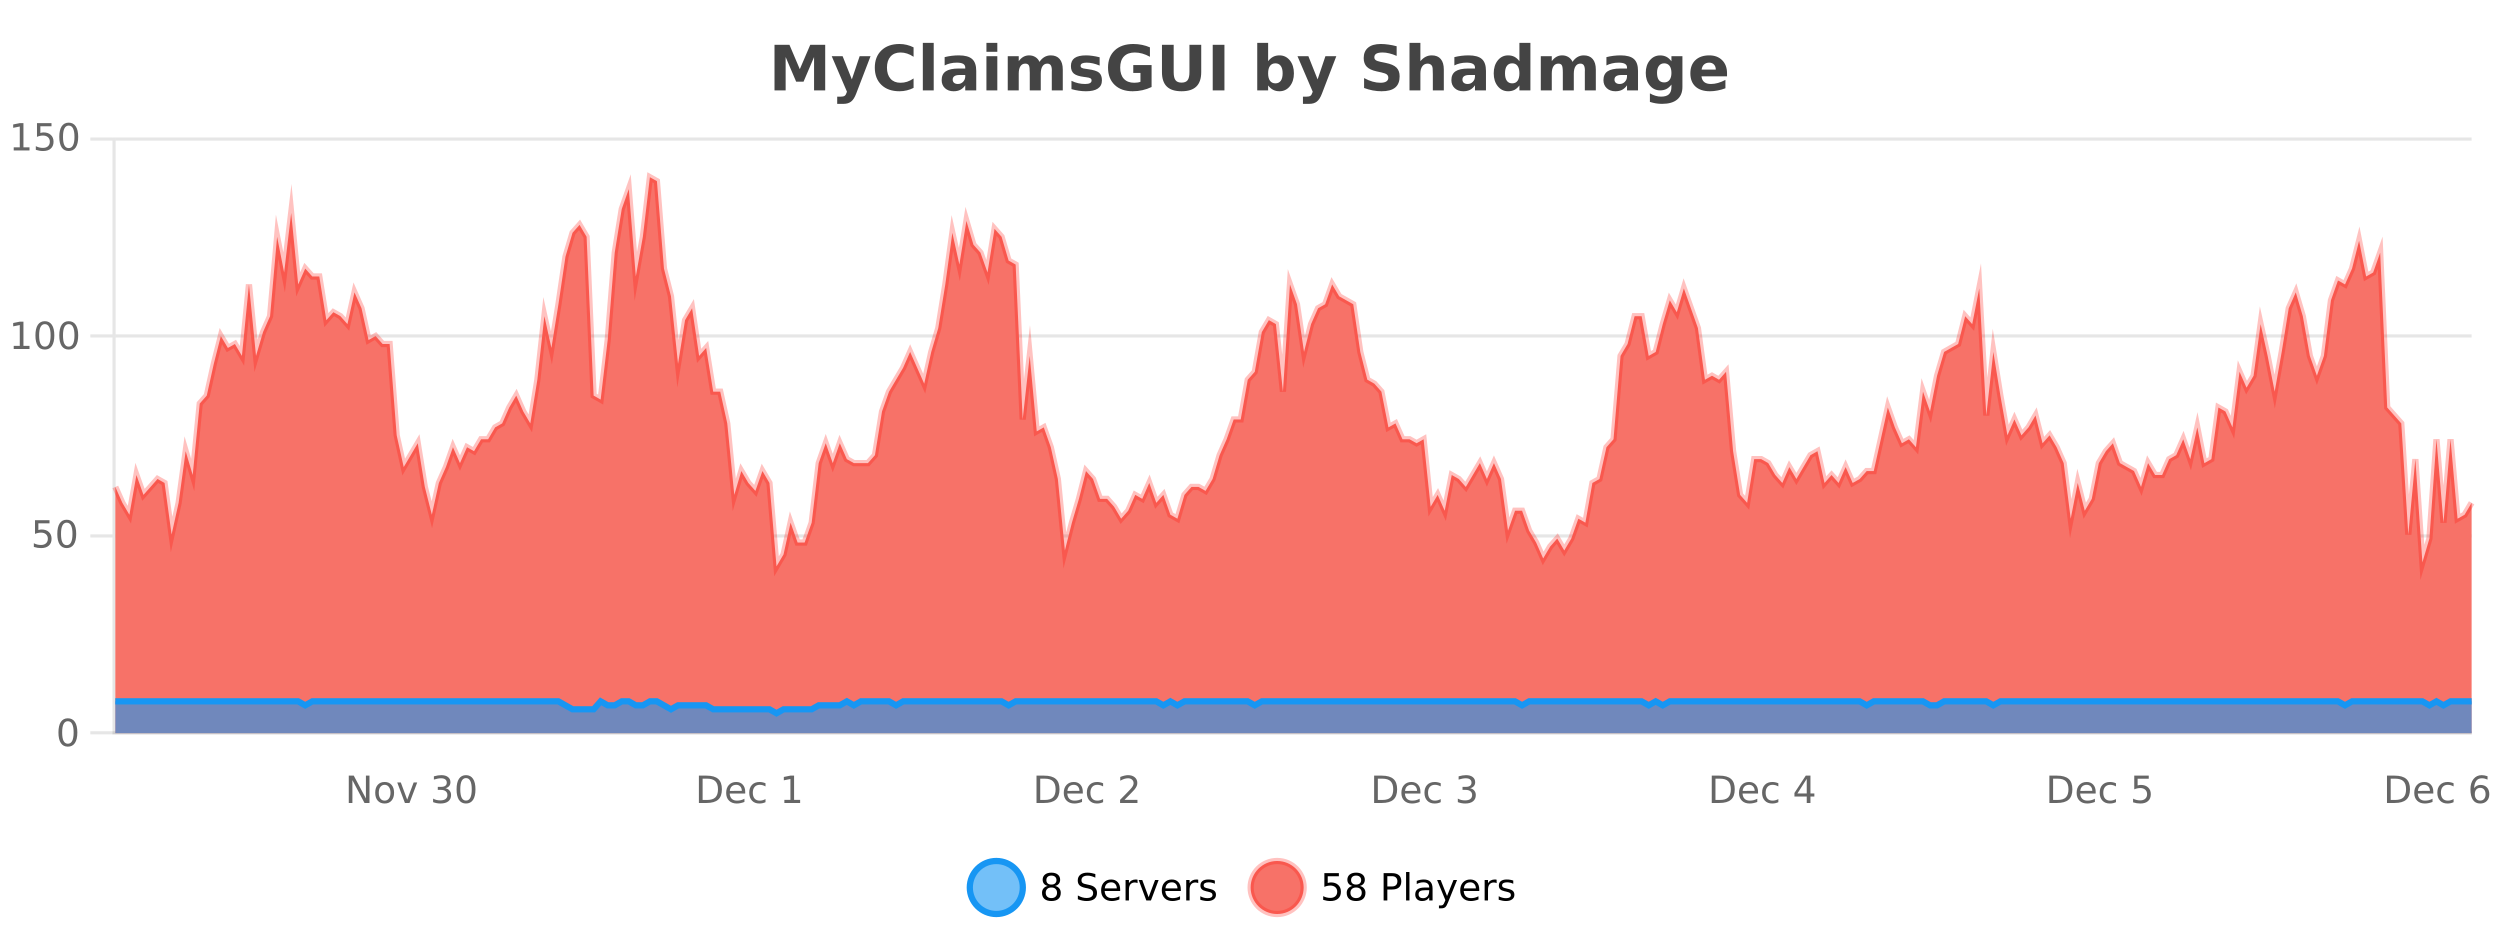 <?xml version="1.0" encoding="UTF-8"?>
<svg xmlns="http://www.w3.org/2000/svg" xmlns:xlink="http://www.w3.org/1999/xlink" width="800pt" height="300pt" viewBox="0 0 800 300" version="1.1">
<defs>
<clipPath id="clip1">
  <path d="M 282 263 L 356 263 L 356 300 L 282 300 Z M 282 263 "/>
</clipPath>
<clipPath id="clip2">
  <path d="M 371 263 L 446 263 L 446 300 L 371 300 Z M 371 263 "/>
</clipPath>
<clipPath id="clip3">
  <path d="M 36.906 56 L 790.918 56 L 790.918 234.602 L 36.906 234.602 Z M 36.906 56 "/>
</clipPath>
<clipPath id="clip4">
  <path d="M 35.906 43 L 791.922 43 L 791.922 210 L 35.906 210 Z M 35.906 43 "/>
</clipPath>
<clipPath id="clip5">
  <path d="M 36.906 224 L 790.918 224 L 790.918 234.602 L 36.906 234.602 Z M 36.906 224 "/>
</clipPath>
<clipPath id="clip6">
  <path d="M 35.906 196 L 791.922 196 L 791.922 235.602 L 35.906 235.602 Z M 35.906 196 "/>
</clipPath>
</defs>
<g id="surface98421">
<rect x="0" y="0" width="800" height="300" style="fill:rgb(100%,100%,100%);fill-opacity:1;stroke:none;"/>
<path style="fill:none;stroke-width:1;stroke-linecap:butt;stroke-linejoin:miter;stroke:rgb(0%,0%,0%);stroke-opacity:0.098;stroke-miterlimit:10;" d="M 37 234.5 L 790.918 234.5 "/>
<path style="fill:none;stroke-width:1;stroke-linecap:butt;stroke-linejoin:miter;stroke:rgb(0%,0%,0%);stroke-opacity:0.098;stroke-miterlimit:10;" d="M 28.906 234.5 L 36 234.5 "/>
<path style="fill:none;stroke-width:1;stroke-linecap:butt;stroke-linejoin:miter;stroke:rgb(0%,0%,0%);stroke-opacity:0.098;stroke-miterlimit:10;" d="M 37 171.5 L 790.918 171.5 "/>
<path style="fill:none;stroke-width:1;stroke-linecap:butt;stroke-linejoin:miter;stroke:rgb(0%,0%,0%);stroke-opacity:0.098;stroke-miterlimit:10;" d="M 28.906 171.5 L 36 171.5 "/>
<path style="fill:none;stroke-width:1;stroke-linecap:butt;stroke-linejoin:miter;stroke:rgb(0%,0%,0%);stroke-opacity:0.098;stroke-miterlimit:10;" d="M 37 107.5 L 790.918 107.5 "/>
<path style="fill:none;stroke-width:1;stroke-linecap:butt;stroke-linejoin:miter;stroke:rgb(0%,0%,0%);stroke-opacity:0.098;stroke-miterlimit:10;" d="M 28.906 107.5 L 36 107.5 "/>
<path style="fill:none;stroke-width:1;stroke-linecap:butt;stroke-linejoin:miter;stroke:rgb(0%,0%,0%);stroke-opacity:0.098;stroke-miterlimit:10;" d="M 37 44.5 L 790.918 44.5 "/>
<path style="fill:none;stroke-width:1;stroke-linecap:butt;stroke-linejoin:miter;stroke:rgb(0%,0%,0%);stroke-opacity:0.098;stroke-miterlimit:10;" d="M 28.906 44.5 L 36 44.5 "/>
<path style=" stroke:none;fill-rule:nonzero;fill:rgb(9.02%,58.824%,95.294%);fill-opacity:0.6;" d="M 327.305 284 C 327.305 288.688 323.508 292.484 318.82 292.484 C 314.133 292.484 310.336 288.688 310.336 284 C 310.336 279.312 314.133 275.516 318.82 275.516 C 323.508 275.516 327.305 279.312 327.305 284 Z M 327.305 284 "/>
<g clip-path="url(#clip1)" clip-rule="nonzero">
<path style="fill:none;stroke-width:2;stroke-linecap:butt;stroke-linejoin:miter;stroke:rgb(9.02%,58.824%,95.294%);stroke-opacity:1;stroke-miterlimit:10;" d="M 327.305 284 C 327.305 288.688 323.508 292.484 318.82 292.484 C 314.133 292.484 310.336 288.688 310.336 284 C 310.336 279.312 314.133 275.516 318.82 275.516 C 323.508 275.516 327.305 279.312 327.305 284 Z M 327.305 284 "/>
</g>
<path style=" stroke:none;fill-rule:nonzero;fill:rgb(0%,0%,0%);fill-opacity:1;" d="M 336.445 284 C 335.883 284 335.438 284.152 335.117 284.453 C 334.793 284.758 334.633 285.168 334.633 285.688 C 334.633 286.219 334.793 286.637 335.117 286.938 C 335.438 287.242 335.883 287.391 336.445 287.391 C 337.008 287.391 337.449 287.242 337.773 286.938 C 338.094 286.637 338.258 286.219 338.258 285.688 C 338.258 285.168 338.094 284.758 337.773 284.453 C 337.461 284.152 337.016 284 336.445 284 Z M 335.258 283.5 C 334.758 283.375 334.359 283.141 334.07 282.797 C 333.789 282.445 333.648 282.016 333.648 281.516 C 333.648 280.82 333.898 280.266 334.398 279.859 C 334.898 279.453 335.578 279.25 336.445 279.25 C 337.32 279.25 338 279.453 338.492 279.859 C 338.992 280.266 339.242 280.82 339.242 281.516 C 339.242 282.016 339.102 282.445 338.82 282.797 C 338.539 283.141 338.141 283.375 337.633 283.5 C 338.203 283.637 338.648 283.898 338.961 284.281 C 339.281 284.668 339.445 285.137 339.445 285.688 C 339.445 286.543 339.184 287.199 338.664 287.656 C 338.152 288.105 337.414 288.328 336.445 288.328 C 335.484 288.328 334.746 288.105 334.227 287.656 C 333.703 287.199 333.445 286.543 333.445 285.688 C 333.445 285.137 333.605 284.668 333.93 284.281 C 334.25 283.898 334.695 283.637 335.258 283.5 Z M 334.836 281.625 C 334.836 282.086 334.977 282.438 335.258 282.688 C 335.539 282.938 335.934 283.062 336.445 283.062 C 336.953 283.062 337.352 282.938 337.633 282.688 C 337.922 282.438 338.07 282.086 338.07 281.625 C 338.07 281.18 337.922 280.828 337.633 280.578 C 337.352 280.32 336.953 280.188 336.445 280.188 C 335.934 280.188 335.539 280.32 335.258 280.578 C 334.977 280.828 334.836 281.18 334.836 281.625 Z M 350.508 279.688 L 350.508 280.844 C 350.059 280.637 349.633 280.48 349.227 280.375 C 348.828 280.262 348.449 280.203 348.086 280.203 C 347.438 280.203 346.938 280.328 346.586 280.578 C 346.242 280.828 346.07 281.188 346.07 281.656 C 346.07 282.043 346.184 282.336 346.414 282.531 C 346.641 282.73 347.086 282.887 347.742 283 L 348.445 283.156 C 349.328 283.324 349.98 283.621 350.398 284.047 C 350.824 284.465 351.039 285.027 351.039 285.734 C 351.039 286.59 350.75 287.234 350.18 287.672 C 349.617 288.109 348.781 288.328 347.68 288.328 C 347.273 288.328 346.836 288.281 346.367 288.188 C 345.898 288.094 345.414 287.953 344.914 287.766 L 344.914 286.547 C 345.391 286.82 345.859 287.023 346.32 287.156 C 346.789 287.293 347.242 287.359 347.68 287.359 C 348.355 287.359 348.875 287.23 349.242 286.969 C 349.617 286.699 349.805 286.32 349.805 285.828 C 349.805 285.402 349.668 285.07 349.398 284.828 C 349.137 284.578 348.703 284.398 348.102 284.281 L 347.383 284.141 C 346.496 283.965 345.855 283.688 345.461 283.312 C 345.074 282.938 344.883 282.418 344.883 281.75 C 344.883 280.969 345.152 280.359 345.695 279.922 C 346.234 279.477 346.984 279.25 347.945 279.25 C 348.359 279.25 348.777 279.289 349.195 279.359 C 349.621 279.434 350.059 279.543 350.508 279.688 Z M 358.453 284.609 L 358.453 285.125 L 353.484 285.125 C 353.535 285.875 353.758 286.445 354.156 286.828 C 354.562 287.215 355.117 287.406 355.828 287.406 C 356.242 287.406 356.645 287.359 357.031 287.266 C 357.426 287.164 357.816 287.008 358.203 286.797 L 358.203 287.828 C 357.805 287.984 357.406 288.105 357 288.188 C 356.594 288.281 356.18 288.328 355.766 288.328 C 354.723 288.328 353.895 288.027 353.281 287.422 C 352.664 286.809 352.359 285.98 352.359 284.938 C 352.359 283.867 352.648 283.016 353.234 282.391 C 353.816 281.758 354.598 281.438 355.578 281.438 C 356.461 281.438 357.16 281.727 357.672 282.297 C 358.191 282.859 358.453 283.633 358.453 284.609 Z M 357.375 284.281 C 357.363 283.699 357.195 283.23 356.875 282.875 C 356.551 282.523 356.125 282.344 355.594 282.344 C 354.988 282.344 354.504 282.516 354.141 282.859 C 353.785 283.203 353.582 283.684 353.531 284.297 Z M 364.023 282.594 C 363.898 282.531 363.762 282.484 363.617 282.453 C 363.48 282.414 363.324 282.391 363.148 282.391 C 362.543 282.391 362.074 282.59 361.742 282.984 C 361.418 283.383 361.258 283.953 361.258 284.703 L 361.258 288.156 L 360.18 288.156 L 360.18 281.594 L 361.258 281.594 L 361.258 282.609 C 361.484 282.215 361.781 281.922 362.148 281.734 C 362.512 281.539 362.953 281.438 363.477 281.438 C 363.547 281.438 363.625 281.445 363.711 281.453 C 363.805 281.465 363.902 281.48 364.008 281.5 Z M 364.375 281.594 L 365.516 281.594 L 367.562 287.094 L 369.625 281.594 L 370.766 281.594 L 368.297 288.156 L 366.828 288.156 Z M 377.867 284.609 L 377.867 285.125 L 372.898 285.125 C 372.949 285.875 373.172 286.445 373.57 286.828 C 373.977 287.215 374.531 287.406 375.242 287.406 C 375.656 287.406 376.059 287.359 376.445 287.266 C 376.84 287.164 377.23 287.008 377.617 286.797 L 377.617 287.828 C 377.219 287.984 376.82 288.105 376.414 288.188 C 376.008 288.281 375.594 288.328 375.18 288.328 C 374.137 288.328 373.309 288.027 372.695 287.422 C 372.078 286.809 371.773 285.98 371.773 284.938 C 371.773 283.867 372.062 283.016 372.648 282.391 C 373.23 281.758 374.012 281.438 374.992 281.438 C 375.875 281.438 376.574 281.727 377.086 282.297 C 377.605 282.859 377.867 283.633 377.867 284.609 Z M 376.789 284.281 C 376.777 283.699 376.609 283.23 376.289 282.875 C 375.965 282.523 375.539 282.344 375.008 282.344 C 374.402 282.344 373.918 282.516 373.555 282.859 C 373.199 283.203 372.996 283.684 372.945 284.297 Z M 383.438 282.594 C 383.312 282.531 383.176 282.484 383.031 282.453 C 382.895 282.414 382.738 282.391 382.562 282.391 C 381.957 282.391 381.488 282.59 381.156 282.984 C 380.832 283.383 380.672 283.953 380.672 284.703 L 380.672 288.156 L 379.594 288.156 L 379.594 281.594 L 380.672 281.594 L 380.672 282.609 C 380.898 282.215 381.195 281.922 381.562 281.734 C 381.926 281.539 382.367 281.438 382.891 281.438 C 382.961 281.438 383.039 281.445 383.125 281.453 C 383.219 281.465 383.316 281.48 383.422 281.5 Z M 388.75 281.781 L 388.75 282.812 C 388.445 282.656 388.129 282.543 387.797 282.469 C 387.473 282.387 387.133 282.344 386.781 282.344 C 386.25 282.344 385.848 282.43 385.578 282.594 C 385.305 282.75 385.172 282.996 385.172 283.328 C 385.172 283.578 385.266 283.777 385.453 283.922 C 385.648 284.059 386.039 284.188 386.625 284.312 L 386.984 284.406 C 387.754 284.562 388.301 284.793 388.625 285.094 C 388.945 285.398 389.109 285.812 389.109 286.344 C 389.109 286.961 388.863 287.445 388.375 287.797 C 387.895 288.152 387.234 288.328 386.391 288.328 C 386.035 288.328 385.664 288.289 385.281 288.219 C 384.906 288.156 384.508 288.059 384.094 287.922 L 384.094 286.797 C 384.488 287.008 384.879 287.164 385.266 287.266 C 385.648 287.371 386.035 287.422 386.422 287.422 C 386.922 287.422 387.305 287.34 387.578 287.172 C 387.859 286.996 388 286.746 388 286.422 C 388 286.133 387.898 285.906 387.703 285.75 C 387.504 285.594 387.07 285.445 386.406 285.297 L 386.031 285.219 C 385.363 285.074 384.879 284.855 384.578 284.562 C 384.285 284.273 384.141 283.875 384.141 283.375 C 384.141 282.75 384.359 282.273 384.797 281.938 C 385.234 281.605 385.852 281.438 386.656 281.438 C 387.051 281.438 387.426 281.469 387.781 281.531 C 388.133 281.586 388.457 281.668 388.75 281.781 Z M 328.82 277.016 "/>
<path style=" stroke:none;fill-rule:nonzero;fill:rgb(96.863%,44.706%,40.784%);fill-opacity:1;" d="M 417.172 284 C 417.172 288.688 413.375 292.484 408.688 292.484 C 404 292.484 400.203 288.688 400.203 284 C 400.203 279.312 404 275.516 408.688 275.516 C 413.375 275.516 417.172 279.312 417.172 284 Z M 417.172 284 "/>
<g clip-path="url(#clip2)" clip-rule="nonzero">
<path style="fill:none;stroke-width:2;stroke-linecap:butt;stroke-linejoin:miter;stroke:rgb(100%,4.706%,0%);stroke-opacity:0.247;stroke-miterlimit:10;" d="M 417.172 284 C 417.172 288.688 413.375 292.484 408.688 292.484 C 404 292.484 400.203 288.688 400.203 284 C 400.203 279.312 404 275.516 408.688 275.516 C 413.375 275.516 417.172 279.312 417.172 284 Z M 417.172 284 "/>
</g>
<path style=" stroke:none;fill-rule:nonzero;fill:rgb(0%,0%,0%);fill-opacity:1;" d="M 423.797 279.406 L 428.438 279.406 L 428.438 280.406 L 424.875 280.406 L 424.875 282.547 C 425.051 282.484 425.223 282.445 425.391 282.422 C 425.566 282.391 425.738 282.375 425.906 282.375 C 426.883 282.375 427.66 282.648 428.234 283.188 C 428.805 283.719 429.094 284.438 429.094 285.344 C 429.094 286.293 428.797 287.027 428.203 287.547 C 427.617 288.07 426.797 288.328 425.734 288.328 C 425.359 288.328 424.977 288.297 424.594 288.234 C 424.219 288.172 423.828 288.078 423.422 287.953 L 423.422 286.766 C 423.773 286.953 424.141 287.094 424.516 287.188 C 424.891 287.281 425.285 287.328 425.703 287.328 C 426.379 287.328 426.914 287.152 427.312 286.797 C 427.707 286.445 427.906 285.961 427.906 285.344 C 427.906 284.742 427.707 284.262 427.312 283.906 C 426.914 283.555 426.379 283.375 425.703 283.375 C 425.391 283.375 425.07 283.414 424.75 283.484 C 424.438 283.547 424.117 283.652 423.797 283.797 Z M 433.949 284 C 433.387 284 432.941 284.152 432.621 284.453 C 432.297 284.758 432.137 285.168 432.137 285.688 C 432.137 286.219 432.297 286.637 432.621 286.938 C 432.941 287.242 433.387 287.391 433.949 287.391 C 434.512 287.391 434.953 287.242 435.277 286.938 C 435.598 286.637 435.762 286.219 435.762 285.688 C 435.762 285.168 435.598 284.758 435.277 284.453 C 434.965 284.152 434.52 284 433.949 284 Z M 432.762 283.5 C 432.262 283.375 431.863 283.141 431.574 282.797 C 431.293 282.445 431.152 282.016 431.152 281.516 C 431.152 280.82 431.402 280.266 431.902 279.859 C 432.402 279.453 433.082 279.25 433.949 279.25 C 434.824 279.25 435.504 279.453 435.996 279.859 C 436.496 280.266 436.746 280.82 436.746 281.516 C 436.746 282.016 436.605 282.445 436.324 282.797 C 436.043 283.141 435.645 283.375 435.137 283.5 C 435.707 283.637 436.152 283.898 436.465 284.281 C 436.785 284.668 436.949 285.137 436.949 285.688 C 436.949 286.543 436.688 287.199 436.168 287.656 C 435.656 288.105 434.918 288.328 433.949 288.328 C 432.988 288.328 432.25 288.105 431.73 287.656 C 431.207 287.199 430.949 286.543 430.949 285.688 C 430.949 285.137 431.109 284.668 431.434 284.281 C 431.754 283.898 432.199 283.637 432.762 283.5 Z M 432.34 281.625 C 432.34 282.086 432.48 282.438 432.762 282.688 C 433.043 282.938 433.438 283.062 433.949 283.062 C 434.457 283.062 434.855 282.938 435.137 282.688 C 435.426 282.438 435.574 282.086 435.574 281.625 C 435.574 281.18 435.426 280.828 435.137 280.578 C 434.855 280.32 434.457 280.188 433.949 280.188 C 433.438 280.188 433.043 280.32 432.762 280.578 C 432.48 280.828 432.34 281.18 432.34 281.625 Z M 443.945 280.375 L 443.945 283.672 L 445.43 283.672 C 445.98 283.672 446.406 283.531 446.711 283.25 C 447.012 282.961 447.164 282.547 447.164 282.016 C 447.164 281.496 447.012 281.094 446.711 280.812 C 446.406 280.523 445.98 280.375 445.43 280.375 Z M 442.758 279.406 L 445.43 279.406 C 446.418 279.406 447.164 279.633 447.664 280.078 C 448.164 280.516 448.414 281.164 448.414 282.016 C 448.414 282.883 448.164 283.539 447.664 283.984 C 447.164 284.422 446.418 284.641 445.43 284.641 L 443.945 284.641 L 443.945 288.156 L 442.758 288.156 Z M 449.945 279.031 L 451.023 279.031 L 451.023 288.156 L 449.945 288.156 Z M 456.266 284.859 C 455.398 284.859 454.797 284.961 454.453 285.156 C 454.117 285.355 453.953 285.695 453.953 286.172 C 453.953 286.559 454.078 286.867 454.328 287.094 C 454.586 287.312 454.93 287.422 455.359 287.422 C 455.961 287.422 456.441 287.215 456.797 286.797 C 457.16 286.371 457.344 285.805 457.344 285.094 L 457.344 284.859 Z M 458.422 284.406 L 458.422 288.156 L 457.344 288.156 L 457.344 287.156 C 457.094 287.555 456.785 287.852 456.422 288.047 C 456.055 288.234 455.609 288.328 455.078 288.328 C 454.398 288.328 453.863 288.141 453.469 287.766 C 453.07 287.383 452.875 286.875 452.875 286.25 C 452.875 285.512 453.117 284.953 453.609 284.578 C 454.109 284.203 454.848 284.016 455.828 284.016 L 457.344 284.016 L 457.344 283.906 C 457.344 283.406 457.176 283.023 456.844 282.75 C 456.52 282.48 456.066 282.344 455.484 282.344 C 455.109 282.344 454.738 282.391 454.375 282.484 C 454.02 282.578 453.68 282.715 453.359 282.891 L 453.359 281.891 C 453.754 281.734 454.133 281.621 454.5 281.547 C 454.875 281.477 455.238 281.438 455.594 281.438 C 456.539 281.438 457.25 281.684 457.719 282.172 C 458.188 282.664 458.422 283.406 458.422 284.406 Z M 463.367 288.766 C 463.062 289.547 462.766 290.055 462.477 290.297 C 462.184 290.535 461.797 290.656 461.32 290.656 L 460.461 290.656 L 460.461 289.75 L 461.086 289.75 C 461.387 289.75 461.617 289.676 461.773 289.531 C 461.938 289.395 462.121 289.066 462.32 288.547 L 462.523 288.047 L 459.867 281.594 L 461.008 281.594 L 463.055 286.719 L 465.117 281.594 L 466.258 281.594 Z M 473.359 284.609 L 473.359 285.125 L 468.391 285.125 C 468.441 285.875 468.664 286.445 469.062 286.828 C 469.469 287.215 470.023 287.406 470.734 287.406 C 471.148 287.406 471.551 287.359 471.938 287.266 C 472.332 287.164 472.723 287.008 473.109 286.797 L 473.109 287.828 C 472.711 287.984 472.312 288.105 471.906 288.188 C 471.5 288.281 471.086 288.328 470.672 288.328 C 469.629 288.328 468.801 288.027 468.188 287.422 C 467.57 286.809 467.266 285.98 467.266 284.938 C 467.266 283.867 467.555 283.016 468.141 282.391 C 468.723 281.758 469.504 281.438 470.484 281.438 C 471.367 281.438 472.066 281.727 472.578 282.297 C 473.098 282.859 473.359 283.633 473.359 284.609 Z M 472.281 284.281 C 472.27 283.699 472.102 283.23 471.781 282.875 C 471.457 282.523 471.031 282.344 470.5 282.344 C 469.895 282.344 469.41 282.516 469.047 282.859 C 468.691 283.203 468.488 283.684 468.438 284.297 Z M 478.93 282.594 C 478.805 282.531 478.668 282.484 478.523 282.453 C 478.387 282.414 478.23 282.391 478.055 282.391 C 477.449 282.391 476.98 282.59 476.648 282.984 C 476.324 283.383 476.164 283.953 476.164 284.703 L 476.164 288.156 L 475.086 288.156 L 475.086 281.594 L 476.164 281.594 L 476.164 282.609 C 476.391 282.215 476.688 281.922 477.055 281.734 C 477.418 281.539 477.859 281.438 478.383 281.438 C 478.453 281.438 478.531 281.445 478.617 281.453 C 478.711 281.465 478.809 281.48 478.914 281.5 Z M 484.242 281.781 L 484.242 282.812 C 483.938 282.656 483.621 282.543 483.289 282.469 C 482.965 282.387 482.625 282.344 482.273 282.344 C 481.742 282.344 481.34 282.43 481.07 282.594 C 480.797 282.75 480.664 282.996 480.664 283.328 C 480.664 283.578 480.758 283.777 480.945 283.922 C 481.141 284.059 481.531 284.188 482.117 284.312 L 482.477 284.406 C 483.246 284.562 483.793 284.793 484.117 285.094 C 484.438 285.398 484.602 285.812 484.602 286.344 C 484.602 286.961 484.355 287.445 483.867 287.797 C 483.387 288.152 482.727 288.328 481.883 288.328 C 481.527 288.328 481.156 288.289 480.773 288.219 C 480.398 288.156 480 288.059 479.586 287.922 L 479.586 286.797 C 479.98 287.008 480.371 287.164 480.758 287.266 C 481.141 287.371 481.527 287.422 481.914 287.422 C 482.414 287.422 482.797 287.34 483.07 287.172 C 483.352 286.996 483.492 286.746 483.492 286.422 C 483.492 286.133 483.391 285.906 483.195 285.75 C 482.996 285.594 482.562 285.445 481.898 285.297 L 481.523 285.219 C 480.855 285.074 480.371 284.855 480.07 284.562 C 479.777 284.273 479.633 283.875 479.633 283.375 C 479.633 282.75 479.852 282.273 480.289 281.938 C 480.727 281.605 481.344 281.438 482.148 281.438 C 482.543 281.438 482.918 281.469 483.273 281.531 C 483.625 281.586 483.949 281.668 484.242 281.781 Z M 418.688 277.016 "/>
<path style=" stroke:none;fill-rule:nonzero;fill:rgb(26.667%,26.667%,26.667%);fill-opacity:1;" d="M 247.844 14.344 L 252.625 14.344 L 255.938 22.141 L 259.281 14.344 L 264.062 14.344 L 264.062 28.922 L 260.5 28.922 L 260.5 18.25 L 257.141 26.125 L 254.766 26.125 L 251.406 18.25 L 251.406 28.922 L 247.844 28.922 Z M 266.152 17.984 L 269.637 17.984 L 272.59 25.406 L 275.09 17.984 L 278.574 17.984 L 273.98 29.953 C 273.52 31.172 272.98 32.02 272.355 32.5 C 271.738 32.988 270.934 33.234 269.934 33.234 L 267.902 33.234 L 267.902 30.938 L 268.996 30.938 C 269.59 30.938 270.02 30.844 270.293 30.656 C 270.562 30.469 270.77 30.129 270.918 29.641 L 271.027 29.344 Z M 292.344 28.125 C 291.645 28.48 290.922 28.746 290.172 28.922 C 289.43 29.109 288.648 29.203 287.828 29.203 C 285.398 29.203 283.477 28.527 282.062 27.172 C 280.645 25.809 279.938 23.965 279.938 21.641 C 279.938 19.32 280.645 17.48 282.062 16.125 C 283.477 14.762 285.398 14.078 287.828 14.078 C 288.648 14.078 289.43 14.172 290.172 14.359 C 290.922 14.539 291.645 14.805 292.344 15.156 L 292.344 18.172 C 291.645 17.703 290.957 17.359 290.281 17.141 C 289.602 16.914 288.891 16.797 288.141 16.797 C 286.797 16.797 285.738 17.23 284.969 18.094 C 284.207 18.949 283.828 20.133 283.828 21.641 C 283.828 23.152 284.207 24.34 284.969 25.203 C 285.738 26.059 286.797 26.484 288.141 26.484 C 288.891 26.484 289.602 26.375 290.281 26.156 C 290.957 25.93 291.645 25.578 292.344 25.109 Z M 295.305 13.719 L 298.789 13.719 L 298.789 28.922 L 295.305 28.922 Z M 307.051 24 C 306.32 24 305.773 24.125 305.41 24.375 C 305.043 24.617 304.863 24.98 304.863 25.469 C 304.863 25.906 305.008 26.25 305.301 26.5 C 305.602 26.75 306.012 26.875 306.535 26.875 C 307.191 26.875 307.742 26.641 308.191 26.172 C 308.648 25.703 308.879 25.117 308.879 24.406 L 308.879 24 Z M 312.395 22.688 L 312.395 28.922 L 308.879 28.922 L 308.879 27.297 C 308.41 27.965 307.879 28.449 307.285 28.75 C 306.699 29.051 305.988 29.203 305.145 29.203 C 304.02 29.203 303.102 28.875 302.395 28.219 C 301.684 27.555 301.332 26.695 301.332 25.641 C 301.332 24.359 301.77 23.422 302.645 22.828 C 303.527 22.227 304.918 21.922 306.816 21.922 L 308.879 21.922 L 308.879 21.641 C 308.879 21.09 308.66 20.688 308.223 20.438 C 307.785 20.18 307.102 20.047 306.176 20.047 C 305.426 20.047 304.727 20.125 304.082 20.281 C 303.434 20.43 302.836 20.648 302.285 20.938 L 302.285 18.281 C 303.035 18.094 303.785 17.953 304.535 17.859 C 305.293 17.766 306.055 17.719 306.816 17.719 C 308.785 17.719 310.207 18.109 311.082 18.891 C 311.957 19.664 312.395 20.93 312.395 22.688 Z M 315.656 17.984 L 319.141 17.984 L 319.141 28.922 L 315.656 28.922 Z M 315.656 13.719 L 319.141 13.719 L 319.141 16.578 L 315.656 16.578 Z M 332.637 19.797 C 333.082 19.121 333.609 18.605 334.215 18.25 C 334.828 17.898 335.5 17.719 336.23 17.719 C 337.48 17.719 338.434 18.109 339.09 18.891 C 339.754 19.664 340.09 20.789 340.09 22.266 L 340.09 28.922 L 336.574 28.922 L 336.574 23.219 C 336.574 23.137 336.574 23.047 336.574 22.953 C 336.582 22.859 336.59 22.73 336.59 22.562 C 336.59 21.793 336.473 21.234 336.246 20.891 C 336.016 20.539 335.645 20.359 335.137 20.359 C 334.48 20.359 333.969 20.637 333.605 21.188 C 333.238 21.73 333.051 22.516 333.043 23.547 L 333.043 28.922 L 329.527 28.922 L 329.527 23.219 C 329.527 22.012 329.422 21.234 329.215 20.891 C 329.004 20.539 328.637 20.359 328.105 20.359 C 327.426 20.359 326.906 20.637 326.543 21.188 C 326.176 21.73 325.996 22.516 325.996 23.547 L 325.996 28.922 L 322.48 28.922 L 322.48 17.984 L 325.996 17.984 L 325.996 19.578 C 326.434 18.965 326.926 18.5 327.48 18.188 C 328.031 17.875 328.645 17.719 329.324 17.719 C 330.074 17.719 330.738 17.902 331.324 18.266 C 331.906 18.633 332.344 19.141 332.637 19.797 Z M 351.883 18.328 L 351.883 20.984 C 351.141 20.672 350.422 20.438 349.727 20.281 C 349.027 20.125 348.367 20.047 347.742 20.047 C 347.086 20.047 346.594 20.133 346.273 20.297 C 345.949 20.465 345.789 20.719 345.789 21.062 C 345.789 21.344 345.906 21.559 346.148 21.703 C 346.398 21.852 346.836 21.961 347.461 22.031 L 348.086 22.125 C 349.875 22.355 351.078 22.73 351.695 23.25 C 352.309 23.773 352.617 24.59 352.617 25.703 C 352.617 26.871 352.184 27.746 351.32 28.328 C 350.465 28.914 349.188 29.203 347.492 29.203 C 346.762 29.203 346.012 29.145 345.242 29.031 C 344.469 28.918 343.68 28.746 342.867 28.516 L 342.867 25.859 C 343.562 26.203 344.277 26.461 345.008 26.625 C 345.734 26.793 346.48 26.875 347.242 26.875 C 347.93 26.875 348.445 26.781 348.789 26.594 C 349.133 26.406 349.305 26.125 349.305 25.75 C 349.305 25.438 349.184 25.211 348.945 25.062 C 348.703 24.906 348.23 24.789 347.523 24.703 L 346.914 24.625 C 345.352 24.43 344.258 24.07 343.633 23.547 C 343.008 23.016 342.695 22.215 342.695 21.141 C 342.695 19.984 343.09 19.125 343.883 18.562 C 344.684 18 345.902 17.719 347.539 17.719 C 348.184 17.719 348.859 17.773 349.57 17.875 C 350.277 17.969 351.047 18.121 351.883 18.328 Z M 368.508 27.844 C 367.57 28.293 366.594 28.633 365.586 28.859 C 364.586 29.086 363.543 29.203 362.461 29.203 C 360.031 29.203 358.109 28.527 356.695 27.172 C 355.277 25.809 354.57 23.965 354.57 21.641 C 354.57 19.297 355.289 17.453 356.727 16.109 C 358.172 14.758 360.156 14.078 362.68 14.078 C 363.648 14.078 364.574 14.172 365.461 14.359 C 366.344 14.539 367.184 14.805 367.977 15.156 L 367.977 18.172 C 367.164 17.715 366.352 17.371 365.539 17.141 C 364.734 16.914 363.934 16.797 363.133 16.797 C 361.633 16.797 360.477 17.219 359.664 18.062 C 358.859 18.898 358.461 20.09 358.461 21.641 C 358.461 23.184 358.852 24.375 359.633 25.219 C 360.414 26.062 361.523 26.484 362.961 26.484 C 363.344 26.484 363.703 26.461 364.039 26.406 C 364.383 26.355 364.684 26.277 364.945 26.172 L 364.945 23.344 L 362.648 23.344 L 362.648 20.828 L 368.508 20.828 Z M 371.828 14.344 L 375.578 14.344 L 375.578 23.078 C 375.578 24.289 375.773 25.152 376.172 25.672 C 376.566 26.184 377.207 26.438 378.094 26.438 C 379 26.438 379.645 26.184 380.031 25.672 C 380.426 25.152 380.625 24.289 380.625 23.078 L 380.625 14.344 L 384.391 14.344 L 384.391 23.078 C 384.391 25.141 383.867 26.68 382.828 27.688 C 381.797 28.699 380.219 29.203 378.094 29.203 C 375.977 29.203 374.406 28.699 373.375 27.688 C 372.344 26.68 371.828 25.141 371.828 23.078 Z M 388.07 14.344 L 391.82 14.344 L 391.82 28.922 L 388.07 28.922 Z M 408.129 26.672 C 408.879 26.672 409.449 26.402 409.848 25.859 C 410.242 25.309 410.441 24.512 410.441 23.469 C 410.441 22.43 410.242 21.637 409.848 21.094 C 409.449 20.543 408.879 20.266 408.129 20.266 C 407.379 20.266 406.801 20.543 406.395 21.094 C 405.996 21.637 405.801 22.43 405.801 23.469 C 405.801 24.5 405.996 25.293 406.395 25.844 C 406.801 26.398 407.379 26.672 408.129 26.672 Z M 405.801 19.578 C 406.289 18.945 406.824 18.477 407.41 18.172 C 407.992 17.871 408.664 17.719 409.426 17.719 C 410.777 17.719 411.887 18.258 412.754 19.328 C 413.617 20.402 414.051 21.781 414.051 23.469 C 414.051 25.148 413.617 26.523 412.754 27.594 C 411.887 28.668 410.777 29.203 409.426 29.203 C 408.664 29.203 407.992 29.051 407.41 28.75 C 406.824 28.449 406.289 27.98 405.801 27.344 L 405.801 28.922 L 402.316 28.922 L 402.316 13.719 L 405.801 13.719 Z M 415.195 17.984 L 418.68 17.984 L 421.633 25.406 L 424.133 17.984 L 427.617 17.984 L 423.023 29.953 C 422.562 31.172 422.023 32.02 421.398 32.5 C 420.781 32.988 419.977 33.234 418.977 33.234 L 416.945 33.234 L 416.945 30.938 L 418.039 30.938 C 418.633 30.938 419.062 30.844 419.336 30.656 C 419.605 30.469 419.812 30.129 419.961 29.641 L 420.07 29.344 Z M 446.93 14.797 L 446.93 17.891 C 446.125 17.527 445.344 17.258 444.586 17.078 C 443.824 16.891 443.105 16.797 442.43 16.797 C 441.531 16.797 440.867 16.922 440.43 17.172 C 440 17.422 439.789 17.809 439.789 18.328 C 439.789 18.715 439.934 19.016 440.227 19.234 C 440.516 19.453 441.043 19.641 441.805 19.797 L 443.398 20.125 C 445.023 20.449 446.172 20.945 446.852 21.609 C 447.539 22.277 447.883 23.219 447.883 24.438 C 447.883 26.043 447.402 27.242 446.445 28.031 C 445.496 28.812 444.043 29.203 442.086 29.203 C 441.156 29.203 440.227 29.113 439.289 28.938 C 438.359 28.762 437.434 28.5 436.508 28.156 L 436.508 24.984 C 437.434 25.484 438.328 25.859 439.195 26.109 C 440.07 26.359 440.914 26.484 441.727 26.484 C 442.547 26.484 443.172 26.352 443.602 26.078 C 444.039 25.797 444.258 25.402 444.258 24.891 C 444.258 24.445 444.105 24.094 443.805 23.844 C 443.512 23.594 442.922 23.371 442.039 23.172 L 440.586 22.859 C 439.125 22.547 438.059 22.055 437.383 21.375 C 436.715 20.688 436.383 19.762 436.383 18.594 C 436.383 17.148 436.852 16.031 437.789 15.25 C 438.727 14.469 440.074 14.078 441.836 14.078 C 442.637 14.078 443.461 14.141 444.305 14.266 C 445.148 14.383 446.023 14.559 446.93 14.797 Z M 462.023 22.266 L 462.023 28.922 L 458.508 28.922 L 458.508 23.844 C 458.508 22.887 458.484 22.23 458.445 21.875 C 458.402 21.512 458.328 21.246 458.227 21.078 C 458.09 20.852 457.902 20.672 457.664 20.547 C 457.434 20.422 457.168 20.359 456.867 20.359 C 456.137 20.359 455.562 20.641 455.148 21.203 C 454.73 21.766 454.523 22.547 454.523 23.547 L 454.523 28.922 L 451.039 28.922 L 451.039 13.719 L 454.523 13.719 L 454.523 19.578 C 455.055 18.945 455.617 18.477 456.211 18.172 C 456.805 17.871 457.453 17.719 458.164 17.719 C 459.434 17.719 460.391 18.109 461.039 18.891 C 461.695 19.664 462.023 20.789 462.023 22.266 Z M 470.164 24 C 469.434 24 468.887 24.125 468.523 24.375 C 468.156 24.617 467.977 24.98 467.977 25.469 C 467.977 25.906 468.121 26.25 468.414 26.5 C 468.715 26.75 469.125 26.875 469.648 26.875 C 470.305 26.875 470.855 26.641 471.305 26.172 C 471.762 25.703 471.992 25.117 471.992 24.406 L 471.992 24 Z M 475.508 22.688 L 475.508 28.922 L 471.992 28.922 L 471.992 27.297 C 471.523 27.965 470.992 28.449 470.398 28.75 C 469.812 29.051 469.102 29.203 468.258 29.203 C 467.133 29.203 466.215 28.875 465.508 28.219 C 464.797 27.555 464.445 26.695 464.445 25.641 C 464.445 24.359 464.883 23.422 465.758 22.828 C 466.641 22.227 468.031 21.922 469.93 21.922 L 471.992 21.922 L 471.992 21.641 C 471.992 21.09 471.773 20.688 471.336 20.438 C 470.898 20.18 470.215 20.047 469.289 20.047 C 468.539 20.047 467.84 20.125 467.195 20.281 C 466.547 20.43 465.949 20.648 465.398 20.938 L 465.398 18.281 C 466.148 18.094 466.898 17.953 467.648 17.859 C 468.406 17.766 469.168 17.719 469.93 17.719 C 471.898 17.719 473.32 18.109 474.195 18.891 C 475.07 19.664 475.508 20.93 475.508 22.688 Z M 486.211 19.578 L 486.211 13.719 L 489.727 13.719 L 489.727 28.922 L 486.211 28.922 L 486.211 27.344 C 485.73 27.992 485.199 28.465 484.617 28.766 C 484.031 29.055 483.359 29.203 482.602 29.203 C 481.258 29.203 480.152 28.668 479.289 27.594 C 478.422 26.523 477.992 25.148 477.992 23.469 C 477.992 21.781 478.422 20.402 479.289 19.328 C 480.152 18.258 481.258 17.719 482.602 17.719 C 483.359 17.719 484.031 17.871 484.617 18.172 C 485.199 18.477 485.73 18.945 486.211 19.578 Z M 483.898 26.672 C 484.648 26.672 485.219 26.402 485.617 25.859 C 486.012 25.309 486.211 24.512 486.211 23.469 C 486.211 22.43 486.012 21.637 485.617 21.094 C 485.219 20.543 484.648 20.266 483.898 20.266 C 483.156 20.266 482.59 20.543 482.195 21.094 C 481.797 21.637 481.602 22.43 481.602 23.469 C 481.602 24.512 481.797 25.309 482.195 25.859 C 482.59 26.402 483.156 26.672 483.898 26.672 Z M 503.211 19.797 C 503.656 19.121 504.184 18.605 504.789 18.25 C 505.402 17.898 506.074 17.719 506.805 17.719 C 508.055 17.719 509.008 18.109 509.664 18.891 C 510.328 19.664 510.664 20.789 510.664 22.266 L 510.664 28.922 L 507.148 28.922 L 507.148 23.219 C 507.148 23.137 507.148 23.047 507.148 22.953 C 507.156 22.859 507.164 22.73 507.164 22.562 C 507.164 21.793 507.047 21.234 506.82 20.891 C 506.59 20.539 506.219 20.359 505.711 20.359 C 505.055 20.359 504.543 20.637 504.18 21.188 C 503.812 21.73 503.625 22.516 503.617 23.547 L 503.617 28.922 L 500.102 28.922 L 500.102 23.219 C 500.102 22.012 499.996 21.234 499.789 20.891 C 499.578 20.539 499.211 20.359 498.68 20.359 C 498 20.359 497.48 20.637 497.117 21.188 C 496.75 21.73 496.57 22.516 496.57 23.547 L 496.57 28.922 L 493.055 28.922 L 493.055 17.984 L 496.57 17.984 L 496.57 19.578 C 497.008 18.965 497.5 18.5 498.055 18.188 C 498.605 17.875 499.219 17.719 499.898 17.719 C 500.648 17.719 501.312 17.902 501.898 18.266 C 502.48 18.633 502.918 19.141 503.211 19.797 Z M 518.82 24 C 518.09 24 517.543 24.125 517.18 24.375 C 516.812 24.617 516.633 24.98 516.633 25.469 C 516.633 25.906 516.777 26.25 517.07 26.5 C 517.371 26.75 517.781 26.875 518.305 26.875 C 518.961 26.875 519.512 26.641 519.961 26.172 C 520.418 25.703 520.648 25.117 520.648 24.406 L 520.648 24 Z M 524.164 22.688 L 524.164 28.922 L 520.648 28.922 L 520.648 27.297 C 520.18 27.965 519.648 28.449 519.055 28.75 C 518.469 29.051 517.758 29.203 516.914 29.203 C 515.789 29.203 514.871 28.875 514.164 28.219 C 513.453 27.555 513.102 26.695 513.102 25.641 C 513.102 24.359 513.539 23.422 514.414 22.828 C 515.297 22.227 516.688 21.922 518.586 21.922 L 520.648 21.922 L 520.648 21.641 C 520.648 21.09 520.43 20.688 519.992 20.438 C 519.555 20.18 518.871 20.047 517.945 20.047 C 517.195 20.047 516.496 20.125 515.852 20.281 C 515.203 20.43 514.605 20.648 514.055 20.938 L 514.055 18.281 C 514.805 18.094 515.555 17.953 516.305 17.859 C 517.062 17.766 517.824 17.719 518.586 17.719 C 520.555 17.719 521.977 18.109 522.852 18.891 C 523.727 19.664 524.164 20.93 524.164 22.688 Z M 534.859 27.062 C 534.379 27.699 533.848 28.168 533.266 28.469 C 532.68 28.773 532.008 28.922 531.25 28.922 C 529.914 28.922 528.812 28.398 527.938 27.344 C 527.07 26.293 526.641 24.953 526.641 23.328 C 526.641 21.695 527.07 20.355 527.938 19.312 C 528.812 18.262 529.914 17.734 531.25 17.734 C 532.008 17.734 532.68 17.887 533.266 18.188 C 533.848 18.492 534.379 18.965 534.859 19.609 L 534.859 17.984 L 538.375 17.984 L 538.375 27.812 C 538.375 29.57 537.816 30.914 536.703 31.844 C 535.598 32.77 533.988 33.234 531.875 33.234 C 531.195 33.234 530.535 33.18 529.891 33.078 C 529.254 32.973 528.613 32.816 527.969 32.609 L 527.969 29.875 C 528.582 30.227 529.18 30.488 529.766 30.656 C 530.348 30.832 530.938 30.922 531.531 30.922 C 532.676 30.922 533.516 30.672 534.047 30.172 C 534.586 29.672 534.859 28.887 534.859 27.812 Z M 532.547 20.266 C 531.828 20.266 531.266 20.531 530.859 21.062 C 530.453 21.594 530.25 22.352 530.25 23.328 C 530.25 24.328 530.441 25.09 530.828 25.609 C 531.223 26.121 531.797 26.375 532.547 26.375 C 533.273 26.375 533.844 26.109 534.25 25.578 C 534.656 25.047 534.859 24.297 534.859 23.328 C 534.859 22.352 534.656 21.594 534.25 21.062 C 533.844 20.531 533.273 20.266 532.547 20.266 Z M 552.648 23.422 L 552.648 24.422 L 544.477 24.422 C 544.559 25.246 544.855 25.859 545.367 26.266 C 545.875 26.672 546.586 26.875 547.492 26.875 C 548.23 26.875 548.984 26.766 549.758 26.547 C 550.527 26.328 551.32 26 552.133 25.562 L 552.133 28.25 C 551.309 28.562 550.48 28.797 549.648 28.953 C 548.824 29.117 548 29.203 547.18 29.203 C 545.199 29.203 543.656 28.703 542.555 27.703 C 541.461 26.695 540.914 25.281 540.914 23.469 C 540.914 21.68 541.449 20.273 542.523 19.25 C 543.605 18.23 545.09 17.719 546.977 17.719 C 548.695 17.719 550.07 18.242 551.102 19.281 C 552.133 20.312 552.648 21.695 552.648 23.422 Z M 549.055 22.266 C 549.055 21.602 548.859 21.062 548.477 20.656 C 548.09 20.25 547.586 20.047 546.961 20.047 C 546.281 20.047 545.73 20.242 545.305 20.625 C 544.887 21 544.625 21.547 544.523 22.266 Z M 246 10.359 "/>
<path style="fill:none;stroke-width:1;stroke-linecap:butt;stroke-linejoin:miter;stroke:rgb(0%,0%,0%);stroke-opacity:0.098;stroke-miterlimit:10;" d="M 36 234.5 L 791 234.5 "/>
<path style=" stroke:none;fill-rule:nonzero;fill:rgb(40%,40%,40%);fill-opacity:1;" d="M 111.609 248.203 L 113.203 248.203 L 117.094 255.516 L 117.094 248.203 L 118.234 248.203 L 118.234 256.953 L 116.641 256.953 L 112.766 249.641 L 112.766 256.953 L 111.609 256.953 Z M 123.086 251.141 C 122.512 251.141 122.055 251.371 121.711 251.828 C 121.375 252.277 121.211 252.891 121.211 253.672 C 121.211 254.465 121.375 255.086 121.711 255.531 C 122.043 255.98 122.5 256.203 123.086 256.203 C 123.656 256.203 124.109 255.98 124.445 255.531 C 124.789 255.074 124.961 254.453 124.961 253.672 C 124.961 252.902 124.789 252.289 124.445 251.828 C 124.109 251.371 123.656 251.141 123.086 251.141 Z M 123.086 250.234 C 124.023 250.234 124.758 250.543 125.289 251.156 C 125.828 251.762 126.102 252.602 126.102 253.672 C 126.102 254.746 125.828 255.59 125.289 256.203 C 124.758 256.82 124.023 257.125 123.086 257.125 C 122.148 257.125 121.406 256.82 120.867 256.203 C 120.336 255.59 120.07 254.746 120.07 253.672 C 120.07 252.602 120.336 251.762 120.867 251.156 C 121.406 250.543 122.148 250.234 123.086 250.234 Z M 127.117 250.391 L 128.258 250.391 L 130.305 255.891 L 132.367 250.391 L 133.508 250.391 L 131.039 256.953 L 129.57 256.953 Z M 142.547 252.234 C 143.109 252.359 143.547 252.617 143.859 253 C 144.18 253.375 144.344 253.844 144.344 254.406 C 144.344 255.273 144.047 255.945 143.453 256.422 C 142.859 256.891 142.016 257.125 140.922 257.125 C 140.555 257.125 140.176 257.086 139.781 257.016 C 139.395 256.945 139 256.836 138.594 256.688 L 138.594 255.547 C 138.914 255.734 139.27 255.883 139.656 255.984 C 140.051 256.078 140.461 256.125 140.891 256.125 C 141.629 256.125 142.191 255.98 142.578 255.688 C 142.973 255.398 143.172 254.969 143.172 254.406 C 143.172 253.898 142.988 253.496 142.625 253.203 C 142.258 252.914 141.758 252.766 141.125 252.766 L 140.094 252.766 L 140.094 251.797 L 141.172 251.797 C 141.742 251.797 142.188 251.684 142.5 251.453 C 142.812 251.215 142.969 250.875 142.969 250.438 C 142.969 249.992 142.805 249.648 142.484 249.406 C 142.172 249.168 141.719 249.047 141.125 249.047 C 140.789 249.047 140.438 249.086 140.062 249.156 C 139.695 249.219 139.289 249.324 138.844 249.469 L 138.844 248.422 C 139.301 248.297 139.723 248.203 140.109 248.141 C 140.504 248.078 140.875 248.047 141.219 248.047 C 142.125 248.047 142.836 248.25 143.359 248.656 C 143.879 249.062 144.141 249.617 144.141 250.312 C 144.141 250.805 144 251.215 143.719 251.547 C 143.445 251.883 143.055 252.109 142.547 252.234 Z M 149.117 248.984 C 148.512 248.984 148.055 249.289 147.742 249.891 C 147.438 250.484 147.289 251.387 147.289 252.594 C 147.289 253.793 147.438 254.695 147.742 255.297 C 148.055 255.891 148.512 256.188 149.117 256.188 C 149.73 256.188 150.188 255.891 150.492 255.297 C 150.805 254.695 150.961 253.793 150.961 252.594 C 150.961 251.387 150.805 250.484 150.492 249.891 C 150.188 249.289 149.73 248.984 149.117 248.984 Z M 149.117 248.047 C 150.094 248.047 150.844 248.438 151.367 249.219 C 151.887 249.992 152.148 251.117 152.148 252.594 C 152.148 254.062 151.887 255.188 151.367 255.969 C 150.844 256.742 150.094 257.125 149.117 257.125 C 148.137 257.125 147.387 256.742 146.867 255.969 C 146.355 255.188 146.102 254.062 146.102 252.594 C 146.102 251.117 146.355 249.992 146.867 249.219 C 147.387 248.438 148.137 248.047 149.117 248.047 Z M 110.438 245.816 "/>
<path style=" stroke:none;fill-rule:nonzero;fill:rgb(40%,40%,40%);fill-opacity:1;" d="M 224.836 249.172 L 224.836 255.984 L 226.273 255.984 C 227.48 255.984 228.359 255.715 228.914 255.172 C 229.477 254.621 229.758 253.75 229.758 252.562 C 229.758 251.398 229.477 250.543 228.914 250 C 228.359 249.449 227.48 249.172 226.273 249.172 Z M 223.648 248.203 L 226.086 248.203 C 227.781 248.203 229.027 248.559 229.82 249.266 C 230.609 249.965 231.008 251.062 231.008 252.562 C 231.008 254.074 230.605 255.184 229.805 255.891 C 229.012 256.602 227.773 256.953 226.086 256.953 L 223.648 256.953 Z M 238.469 253.406 L 238.469 253.922 L 233.5 253.922 C 233.551 254.672 233.773 255.242 234.172 255.625 C 234.578 256.012 235.133 256.203 235.844 256.203 C 236.258 256.203 236.66 256.156 237.047 256.062 C 237.441 255.961 237.832 255.805 238.219 255.594 L 238.219 256.625 C 237.82 256.781 237.422 256.902 237.016 256.984 C 236.609 257.078 236.195 257.125 235.781 257.125 C 234.738 257.125 233.91 256.824 233.297 256.219 C 232.68 255.605 232.375 254.777 232.375 253.734 C 232.375 252.664 232.664 251.812 233.25 251.188 C 233.832 250.555 234.613 250.234 235.594 250.234 C 236.477 250.234 237.176 250.523 237.688 251.094 C 238.207 251.656 238.469 252.43 238.469 253.406 Z M 237.391 253.078 C 237.379 252.496 237.211 252.027 236.891 251.672 C 236.566 251.32 236.141 251.141 235.609 251.141 C 235.004 251.141 234.52 251.312 234.156 251.656 C 233.801 252 233.598 252.48 233.547 253.094 Z M 244.961 250.641 L 244.961 251.656 C 244.648 251.48 244.34 251.352 244.039 251.266 C 243.734 251.184 243.43 251.141 243.117 251.141 C 242.406 251.141 241.859 251.367 241.477 251.812 C 241.09 252.25 240.898 252.871 240.898 253.672 C 240.898 254.477 241.09 255.102 241.477 255.547 C 241.859 255.984 242.406 256.203 243.117 256.203 C 243.43 256.203 243.734 256.164 244.039 256.078 C 244.34 255.996 244.648 255.871 244.961 255.703 L 244.961 256.703 C 244.656 256.84 244.344 256.945 244.023 257.016 C 243.699 257.086 243.355 257.125 242.992 257.125 C 242 257.125 241.215 256.82 240.633 256.203 C 240.047 255.578 239.758 254.734 239.758 253.672 C 239.758 252.609 240.047 251.773 240.633 251.156 C 241.227 250.543 242.039 250.234 243.07 250.234 C 243.391 250.234 243.711 250.273 244.023 250.344 C 244.344 250.406 244.656 250.508 244.961 250.641 Z M 250.996 255.953 L 252.934 255.953 L 252.934 249.281 L 250.824 249.703 L 250.824 248.625 L 252.918 248.203 L 254.105 248.203 L 254.105 255.953 L 256.043 255.953 L 256.043 256.953 L 250.996 256.953 Z M 222.477 245.816 "/>
<path style=" stroke:none;fill-rule:nonzero;fill:rgb(40%,40%,40%);fill-opacity:1;" d="M 332.871 249.172 L 332.871 255.984 L 334.309 255.984 C 335.516 255.984 336.395 255.715 336.949 255.172 C 337.512 254.621 337.793 253.75 337.793 252.562 C 337.793 251.398 337.512 250.543 336.949 250 C 336.395 249.449 335.516 249.172 334.309 249.172 Z M 331.684 248.203 L 334.121 248.203 C 335.816 248.203 337.062 248.559 337.855 249.266 C 338.645 249.965 339.043 251.062 339.043 252.562 C 339.043 254.074 338.641 255.184 337.84 255.891 C 337.047 256.602 335.809 256.953 334.121 256.953 L 331.684 256.953 Z M 346.5 253.406 L 346.5 253.922 L 341.531 253.922 C 341.582 254.672 341.805 255.242 342.203 255.625 C 342.609 256.012 343.164 256.203 343.875 256.203 C 344.289 256.203 344.691 256.156 345.078 256.062 C 345.473 255.961 345.863 255.805 346.25 255.594 L 346.25 256.625 C 345.852 256.781 345.453 256.902 345.047 256.984 C 344.641 257.078 344.227 257.125 343.812 257.125 C 342.77 257.125 341.941 256.824 341.328 256.219 C 340.711 255.605 340.406 254.777 340.406 253.734 C 340.406 252.664 340.695 251.812 341.281 251.188 C 341.863 250.555 342.645 250.234 343.625 250.234 C 344.508 250.234 345.207 250.523 345.719 251.094 C 346.238 251.656 346.5 252.43 346.5 253.406 Z M 345.422 253.078 C 345.41 252.496 345.242 252.027 344.922 251.672 C 344.598 251.32 344.172 251.141 343.641 251.141 C 343.035 251.141 342.551 251.312 342.188 251.656 C 341.832 252 341.629 252.48 341.578 253.094 Z M 352.992 250.641 L 352.992 251.656 C 352.68 251.48 352.371 251.352 352.07 251.266 C 351.766 251.184 351.461 251.141 351.148 251.141 C 350.438 251.141 349.891 251.367 349.508 251.812 C 349.121 252.25 348.93 252.871 348.93 253.672 C 348.93 254.477 349.121 255.102 349.508 255.547 C 349.891 255.984 350.438 256.203 351.148 256.203 C 351.461 256.203 351.766 256.164 352.07 256.078 C 352.371 255.996 352.68 255.871 352.992 255.703 L 352.992 256.703 C 352.688 256.84 352.375 256.945 352.055 257.016 C 351.73 257.086 351.387 257.125 351.023 257.125 C 350.031 257.125 349.246 256.82 348.664 256.203 C 348.078 255.578 347.789 254.734 347.789 253.672 C 347.789 252.609 348.078 251.773 348.664 251.156 C 349.258 250.543 350.07 250.234 351.102 250.234 C 351.422 250.234 351.742 250.273 352.055 250.344 C 352.375 250.406 352.688 250.508 352.992 250.641 Z M 359.844 255.953 L 363.984 255.953 L 363.984 256.953 L 358.422 256.953 L 358.422 255.953 C 358.867 255.496 359.477 254.875 360.25 254.094 C 361.031 253.305 361.52 252.793 361.719 252.562 C 362.102 252.148 362.367 251.793 362.516 251.5 C 362.672 251.199 362.75 250.906 362.75 250.625 C 362.75 250.156 362.582 249.777 362.25 249.484 C 361.926 249.195 361.504 249.047 360.984 249.047 C 360.609 249.047 360.211 249.109 359.797 249.234 C 359.391 249.359 358.953 249.559 358.484 249.828 L 358.484 248.625 C 358.961 248.438 359.406 248.297 359.812 248.203 C 360.227 248.102 360.609 248.047 360.953 248.047 C 361.859 248.047 362.582 248.277 363.125 248.734 C 363.664 249.184 363.938 249.789 363.938 250.547 C 363.938 250.902 363.867 251.242 363.734 251.562 C 363.598 251.887 363.352 252.266 363 252.703 C 362.895 252.82 362.582 253.148 362.062 253.688 C 361.539 254.23 360.801 254.984 359.844 255.953 Z M 330.512 245.816 "/>
<path style=" stroke:none;fill-rule:nonzero;fill:rgb(40%,40%,40%);fill-opacity:1;" d="M 440.91 249.172 L 440.91 255.984 L 442.348 255.984 C 443.555 255.984 444.434 255.715 444.988 255.172 C 445.551 254.621 445.832 253.75 445.832 252.562 C 445.832 251.398 445.551 250.543 444.988 250 C 444.434 249.449 443.555 249.172 442.348 249.172 Z M 439.723 248.203 L 442.16 248.203 C 443.855 248.203 445.102 248.559 445.895 249.266 C 446.684 249.965 447.082 251.062 447.082 252.562 C 447.082 254.074 446.68 255.184 445.879 255.891 C 445.086 256.602 443.848 256.953 442.16 256.953 L 439.723 256.953 Z M 454.539 253.406 L 454.539 253.922 L 449.57 253.922 C 449.621 254.672 449.844 255.242 450.242 255.625 C 450.648 256.012 451.203 256.203 451.914 256.203 C 452.328 256.203 452.73 256.156 453.117 256.062 C 453.512 255.961 453.902 255.805 454.289 255.594 L 454.289 256.625 C 453.891 256.781 453.492 256.902 453.086 256.984 C 452.68 257.078 452.266 257.125 451.852 257.125 C 450.809 257.125 449.98 256.824 449.367 256.219 C 448.75 255.605 448.445 254.777 448.445 253.734 C 448.445 252.664 448.734 251.812 449.32 251.188 C 449.902 250.555 450.684 250.234 451.664 250.234 C 452.547 250.234 453.246 250.523 453.758 251.094 C 454.277 251.656 454.539 252.43 454.539 253.406 Z M 453.461 253.078 C 453.449 252.496 453.281 252.027 452.961 251.672 C 452.637 251.32 452.211 251.141 451.68 251.141 C 451.074 251.141 450.59 251.312 450.227 251.656 C 449.871 252 449.668 252.48 449.617 253.094 Z M 461.031 250.641 L 461.031 251.656 C 460.719 251.48 460.41 251.352 460.109 251.266 C 459.805 251.184 459.5 251.141 459.188 251.141 C 458.477 251.141 457.93 251.367 457.547 251.812 C 457.16 252.25 456.969 252.871 456.969 253.672 C 456.969 254.477 457.16 255.102 457.547 255.547 C 457.93 255.984 458.477 256.203 459.188 256.203 C 459.5 256.203 459.805 256.164 460.109 256.078 C 460.41 255.996 460.719 255.871 461.031 255.703 L 461.031 256.703 C 460.727 256.84 460.414 256.945 460.094 257.016 C 459.77 257.086 459.426 257.125 459.062 257.125 C 458.07 257.125 457.285 256.82 456.703 256.203 C 456.117 255.578 455.828 254.734 455.828 253.672 C 455.828 252.609 456.117 251.773 456.703 251.156 C 457.297 250.543 458.109 250.234 459.141 250.234 C 459.461 250.234 459.781 250.273 460.094 250.344 C 460.414 250.406 460.727 250.508 461.031 250.641 Z M 470.461 252.234 C 471.023 252.359 471.461 252.617 471.773 253 C 472.094 253.375 472.258 253.844 472.258 254.406 C 472.258 255.273 471.961 255.945 471.367 256.422 C 470.773 256.891 469.93 257.125 468.836 257.125 C 468.469 257.125 468.09 257.086 467.695 257.016 C 467.309 256.945 466.914 256.836 466.508 256.688 L 466.508 255.547 C 466.828 255.734 467.184 255.883 467.57 255.984 C 467.965 256.078 468.375 256.125 468.805 256.125 C 469.543 256.125 470.105 255.98 470.492 255.688 C 470.887 255.398 471.086 254.969 471.086 254.406 C 471.086 253.898 470.902 253.496 470.539 253.203 C 470.172 252.914 469.672 252.766 469.039 252.766 L 468.008 252.766 L 468.008 251.797 L 469.086 251.797 C 469.656 251.797 470.102 251.684 470.414 251.453 C 470.727 251.215 470.883 250.875 470.883 250.438 C 470.883 249.992 470.719 249.648 470.398 249.406 C 470.086 249.168 469.633 249.047 469.039 249.047 C 468.703 249.047 468.352 249.086 467.977 249.156 C 467.609 249.219 467.203 249.324 466.758 249.469 L 466.758 248.422 C 467.215 248.297 467.637 248.203 468.023 248.141 C 468.418 248.078 468.789 248.047 469.133 248.047 C 470.039 248.047 470.75 248.25 471.273 248.656 C 471.793 249.062 472.055 249.617 472.055 250.312 C 472.055 250.805 471.914 251.215 471.633 251.547 C 471.359 251.883 470.969 252.109 470.461 252.234 Z M 438.551 245.816 "/>
<path style=" stroke:none;fill-rule:nonzero;fill:rgb(40%,40%,40%);fill-opacity:1;" d="M 548.949 249.172 L 548.949 255.984 L 550.387 255.984 C 551.594 255.984 552.473 255.715 553.027 255.172 C 553.59 254.621 553.871 253.75 553.871 252.562 C 553.871 251.398 553.59 250.543 553.027 250 C 552.473 249.449 551.594 249.172 550.387 249.172 Z M 547.762 248.203 L 550.199 248.203 C 551.895 248.203 553.141 248.559 553.934 249.266 C 554.723 249.965 555.121 251.062 555.121 252.562 C 555.121 254.074 554.719 255.184 553.918 255.891 C 553.125 256.602 551.887 256.953 550.199 256.953 L 547.762 256.953 Z M 562.578 253.406 L 562.578 253.922 L 557.609 253.922 C 557.66 254.672 557.883 255.242 558.281 255.625 C 558.688 256.012 559.242 256.203 559.953 256.203 C 560.367 256.203 560.77 256.156 561.156 256.062 C 561.551 255.961 561.941 255.805 562.328 255.594 L 562.328 256.625 C 561.93 256.781 561.531 256.902 561.125 256.984 C 560.719 257.078 560.305 257.125 559.891 257.125 C 558.848 257.125 558.02 256.824 557.406 256.219 C 556.789 255.605 556.484 254.777 556.484 253.734 C 556.484 252.664 556.773 251.812 557.359 251.188 C 557.941 250.555 558.723 250.234 559.703 250.234 C 560.586 250.234 561.285 250.523 561.797 251.094 C 562.316 251.656 562.578 252.43 562.578 253.406 Z M 561.5 253.078 C 561.488 252.496 561.32 252.027 561 251.672 C 560.676 251.32 560.25 251.141 559.719 251.141 C 559.113 251.141 558.629 251.312 558.266 251.656 C 557.91 252 557.707 252.48 557.656 253.094 Z M 569.07 250.641 L 569.07 251.656 C 568.758 251.48 568.449 251.352 568.148 251.266 C 567.844 251.184 567.539 251.141 567.227 251.141 C 566.516 251.141 565.969 251.367 565.586 251.812 C 565.199 252.25 565.008 252.871 565.008 253.672 C 565.008 254.477 565.199 255.102 565.586 255.547 C 565.969 255.984 566.516 256.203 567.227 256.203 C 567.539 256.203 567.844 256.164 568.148 256.078 C 568.449 255.996 568.758 255.871 569.07 255.703 L 569.07 256.703 C 568.766 256.84 568.453 256.945 568.133 257.016 C 567.809 257.086 567.465 257.125 567.102 257.125 C 566.109 257.125 565.324 256.82 564.742 256.203 C 564.156 255.578 563.867 254.734 563.867 253.672 C 563.867 252.609 564.156 251.773 564.742 251.156 C 565.336 250.543 566.148 250.234 567.18 250.234 C 567.5 250.234 567.82 250.273 568.133 250.344 C 568.453 250.406 568.766 250.508 569.07 250.641 Z M 578.156 249.234 L 575.172 253.906 L 578.156 253.906 Z M 577.844 248.203 L 579.344 248.203 L 579.344 253.906 L 580.594 253.906 L 580.594 254.891 L 579.344 254.891 L 579.344 256.953 L 578.156 256.953 L 578.156 254.891 L 574.219 254.891 L 574.219 253.75 Z M 546.59 245.816 "/>
<path style=" stroke:none;fill-rule:nonzero;fill:rgb(40%,40%,40%);fill-opacity:1;" d="M 656.988 249.172 L 656.988 255.984 L 658.426 255.984 C 659.633 255.984 660.512 255.715 661.066 255.172 C 661.629 254.621 661.91 253.75 661.91 252.562 C 661.91 251.398 661.629 250.543 661.066 250 C 660.512 249.449 659.633 249.172 658.426 249.172 Z M 655.801 248.203 L 658.238 248.203 C 659.934 248.203 661.18 248.559 661.973 249.266 C 662.762 249.965 663.16 251.062 663.16 252.562 C 663.16 254.074 662.758 255.184 661.957 255.891 C 661.164 256.602 659.926 256.953 658.238 256.953 L 655.801 256.953 Z M 670.617 253.406 L 670.617 253.922 L 665.648 253.922 C 665.699 254.672 665.922 255.242 666.32 255.625 C 666.727 256.012 667.281 256.203 667.992 256.203 C 668.406 256.203 668.809 256.156 669.195 256.062 C 669.59 255.961 669.98 255.805 670.367 255.594 L 670.367 256.625 C 669.969 256.781 669.57 256.902 669.164 256.984 C 668.758 257.078 668.344 257.125 667.93 257.125 C 666.887 257.125 666.059 256.824 665.445 256.219 C 664.828 255.605 664.523 254.777 664.523 253.734 C 664.523 252.664 664.812 251.812 665.398 251.188 C 665.98 250.555 666.762 250.234 667.742 250.234 C 668.625 250.234 669.324 250.523 669.836 251.094 C 670.355 251.656 670.617 252.43 670.617 253.406 Z M 669.539 253.078 C 669.527 252.496 669.359 252.027 669.039 251.672 C 668.715 251.32 668.289 251.141 667.758 251.141 C 667.152 251.141 666.668 251.312 666.305 251.656 C 665.949 252 665.746 252.48 665.695 253.094 Z M 677.109 250.641 L 677.109 251.656 C 676.797 251.48 676.488 251.352 676.188 251.266 C 675.883 251.184 675.578 251.141 675.266 251.141 C 674.555 251.141 674.008 251.367 673.625 251.812 C 673.238 252.25 673.047 252.871 673.047 253.672 C 673.047 254.477 673.238 255.102 673.625 255.547 C 674.008 255.984 674.555 256.203 675.266 256.203 C 675.578 256.203 675.883 256.164 676.188 256.078 C 676.488 255.996 676.797 255.871 677.109 255.703 L 677.109 256.703 C 676.805 256.84 676.492 256.945 676.172 257.016 C 675.848 257.086 675.504 257.125 675.141 257.125 C 674.148 257.125 673.363 256.82 672.781 256.203 C 672.195 255.578 671.906 254.734 671.906 253.672 C 671.906 252.609 672.195 251.773 672.781 251.156 C 673.375 250.543 674.188 250.234 675.219 250.234 C 675.539 250.234 675.859 250.273 676.172 250.344 C 676.492 250.406 676.805 250.508 677.109 250.641 Z M 682.961 248.203 L 687.602 248.203 L 687.602 249.203 L 684.039 249.203 L 684.039 251.344 C 684.215 251.281 684.387 251.242 684.555 251.219 C 684.73 251.188 684.902 251.172 685.07 251.172 C 686.047 251.172 686.824 251.445 687.398 251.984 C 687.969 252.516 688.258 253.234 688.258 254.141 C 688.258 255.09 687.961 255.824 687.367 256.344 C 686.781 256.867 685.961 257.125 684.898 257.125 C 684.523 257.125 684.141 257.094 683.758 257.031 C 683.383 256.969 682.992 256.875 682.586 256.75 L 682.586 255.562 C 682.938 255.75 683.305 255.891 683.68 255.984 C 684.055 256.078 684.449 256.125 684.867 256.125 C 685.543 256.125 686.078 255.949 686.477 255.594 C 686.871 255.242 687.07 254.758 687.07 254.141 C 687.07 253.539 686.871 253.059 686.477 252.703 C 686.078 252.352 685.543 252.172 684.867 252.172 C 684.555 252.172 684.234 252.211 683.914 252.281 C 683.602 252.344 683.281 252.449 682.961 252.594 Z M 654.629 245.816 "/>
<path style=" stroke:none;fill-rule:nonzero;fill:rgb(40%,40%,40%);fill-opacity:1;" d="M 765.023 249.172 L 765.023 255.984 L 766.461 255.984 C 767.668 255.984 768.547 255.715 769.102 255.172 C 769.664 254.621 769.945 253.75 769.945 252.562 C 769.945 251.398 769.664 250.543 769.102 250 C 768.547 249.449 767.668 249.172 766.461 249.172 Z M 763.836 248.203 L 766.273 248.203 C 767.969 248.203 769.215 248.559 770.008 249.266 C 770.797 249.965 771.195 251.062 771.195 252.562 C 771.195 254.074 770.793 255.184 769.992 255.891 C 769.199 256.602 767.961 256.953 766.273 256.953 L 763.836 256.953 Z M 778.656 253.406 L 778.656 253.922 L 773.688 253.922 C 773.738 254.672 773.961 255.242 774.359 255.625 C 774.766 256.012 775.32 256.203 776.031 256.203 C 776.445 256.203 776.848 256.156 777.234 256.062 C 777.629 255.961 778.02 255.805 778.406 255.594 L 778.406 256.625 C 778.008 256.781 777.609 256.902 777.203 256.984 C 776.797 257.078 776.383 257.125 775.969 257.125 C 774.926 257.125 774.098 256.824 773.484 256.219 C 772.867 255.605 772.562 254.777 772.562 253.734 C 772.562 252.664 772.852 251.812 773.438 251.188 C 774.02 250.555 774.801 250.234 775.781 250.234 C 776.664 250.234 777.363 250.523 777.875 251.094 C 778.395 251.656 778.656 252.43 778.656 253.406 Z M 777.578 253.078 C 777.566 252.496 777.398 252.027 777.078 251.672 C 776.754 251.32 776.328 251.141 775.797 251.141 C 775.191 251.141 774.707 251.312 774.344 251.656 C 773.988 252 773.785 252.48 773.734 253.094 Z M 785.148 250.641 L 785.148 251.656 C 784.836 251.48 784.527 251.352 784.227 251.266 C 783.922 251.184 783.617 251.141 783.305 251.141 C 782.594 251.141 782.047 251.367 781.664 251.812 C 781.277 252.25 781.086 252.871 781.086 253.672 C 781.086 254.477 781.277 255.102 781.664 255.547 C 782.047 255.984 782.594 256.203 783.305 256.203 C 783.617 256.203 783.922 256.164 784.227 256.078 C 784.527 255.996 784.836 255.871 785.148 255.703 L 785.148 256.703 C 784.844 256.84 784.531 256.945 784.211 257.016 C 783.887 257.086 783.543 257.125 783.18 257.125 C 782.188 257.125 781.402 256.82 780.82 256.203 C 780.234 255.578 779.945 254.734 779.945 253.672 C 779.945 252.609 780.234 251.773 780.82 251.156 C 781.414 250.543 782.227 250.234 783.258 250.234 C 783.578 250.234 783.898 250.273 784.211 250.344 C 784.531 250.406 784.844 250.508 785.148 250.641 Z M 793.668 252.109 C 793.137 252.109 792.715 252.293 792.402 252.656 C 792.09 253.023 791.934 253.516 791.934 254.141 C 791.934 254.777 792.09 255.277 792.402 255.641 C 792.715 256.008 793.137 256.188 793.668 256.188 C 794.199 256.188 794.613 256.008 794.918 255.641 C 795.23 255.277 795.387 254.777 795.387 254.141 C 795.387 253.516 795.23 253.023 794.918 252.656 C 794.613 252.293 794.199 252.109 793.668 252.109 Z M 796.012 248.391 L 796.012 249.469 C 795.707 249.336 795.406 249.23 795.105 249.156 C 794.801 249.086 794.504 249.047 794.215 249.047 C 793.434 249.047 792.832 249.312 792.418 249.844 C 792.012 250.367 791.777 251.156 791.715 252.219 C 791.941 251.887 792.23 251.633 792.574 251.453 C 792.926 251.266 793.312 251.172 793.73 251.172 C 794.605 251.172 795.297 251.438 795.809 251.969 C 796.316 252.5 796.574 253.227 796.574 254.141 C 796.574 255.047 796.309 255.773 795.777 256.312 C 795.246 256.855 794.543 257.125 793.668 257.125 C 792.645 257.125 791.871 256.742 791.34 255.969 C 790.809 255.188 790.543 254.062 790.543 252.594 C 790.543 251.211 790.871 250.105 791.527 249.281 C 792.184 248.461 793.062 248.047 794.168 248.047 C 794.457 248.047 794.754 248.078 795.059 248.141 C 795.359 248.195 795.676 248.277 796.012 248.391 Z M 762.664 245.816 "/>
<path style="fill:none;stroke-width:1;stroke-linecap:butt;stroke-linejoin:miter;stroke:rgb(0%,0%,0%);stroke-opacity:0.098;stroke-miterlimit:10;" d="M 36.5 44 L 36.5 235 "/>
<path style=" stroke:none;fill-rule:nonzero;fill:rgb(40%,40%,40%);fill-opacity:1;" d="M 21.719 230.789 C 21.113 230.789 20.656 231.094 20.344 231.695 C 20.039 232.289 19.891 233.191 19.891 234.398 C 19.891 235.598 20.039 236.5 20.344 237.102 C 20.656 237.695 21.113 237.992 21.719 237.992 C 22.332 237.992 22.789 237.695 23.094 237.102 C 23.406 236.5 23.562 235.598 23.562 234.398 C 23.562 233.191 23.406 232.289 23.094 231.695 C 22.789 231.094 22.332 230.789 21.719 230.789 Z M 21.719 229.852 C 22.695 229.852 23.445 230.242 23.969 231.023 C 24.488 231.797 24.75 232.922 24.75 234.398 C 24.75 235.867 24.488 236.992 23.969 237.773 C 23.445 238.547 22.695 238.93 21.719 238.93 C 20.738 238.93 19.988 238.547 19.469 237.773 C 18.957 236.992 18.703 235.867 18.703 234.398 C 18.703 232.922 18.957 231.797 19.469 231.023 C 19.988 230.242 20.738 229.852 21.719 229.852 Z M 17.906 227.617 "/>
<path style=" stroke:none;fill-rule:nonzero;fill:rgb(40%,40%,40%);fill-opacity:1;" d="M 11.203 166.469 L 15.844 166.469 L 15.844 167.469 L 12.281 167.469 L 12.281 169.609 C 12.457 169.547 12.629 169.508 12.797 169.484 C 12.973 169.453 13.145 169.438 13.312 169.438 C 14.289 169.438 15.066 169.711 15.641 170.25 C 16.211 170.781 16.5 171.5 16.5 172.406 C 16.5 173.355 16.203 174.09 15.609 174.609 C 15.023 175.133 14.203 175.391 13.141 175.391 C 12.766 175.391 12.383 175.359 12 175.297 C 11.625 175.234 11.234 175.141 10.828 175.016 L 10.828 173.828 C 11.18 174.016 11.547 174.156 11.922 174.25 C 12.297 174.344 12.691 174.391 13.109 174.391 C 13.785 174.391 14.32 174.215 14.719 173.859 C 15.113 173.508 15.312 173.023 15.312 172.406 C 15.312 171.805 15.113 171.324 14.719 170.969 C 14.32 170.617 13.785 170.438 13.109 170.438 C 12.797 170.438 12.477 170.477 12.156 170.547 C 11.844 170.609 11.523 170.715 11.203 170.859 Z M 21.352 167.25 C 20.746 167.25 20.289 167.555 19.977 168.156 C 19.672 168.75 19.523 169.652 19.523 170.859 C 19.523 172.059 19.672 172.961 19.977 173.562 C 20.289 174.156 20.746 174.453 21.352 174.453 C 21.965 174.453 22.422 174.156 22.727 173.562 C 23.039 172.961 23.195 172.059 23.195 170.859 C 23.195 169.652 23.039 168.75 22.727 168.156 C 22.422 167.555 21.965 167.25 21.352 167.25 Z M 21.352 166.312 C 22.328 166.312 23.078 166.703 23.602 167.484 C 24.121 168.258 24.383 169.383 24.383 170.859 C 24.383 172.328 24.121 173.453 23.602 174.234 C 23.078 175.008 22.328 175.391 21.352 175.391 C 20.371 175.391 19.621 175.008 19.102 174.234 C 18.59 173.453 18.336 172.328 18.336 170.859 C 18.336 169.383 18.59 168.258 19.102 167.484 C 19.621 166.703 20.371 166.312 21.352 166.312 Z M 9.906 164.082 "/>
<path style=" stroke:none;fill-rule:nonzero;fill:rgb(40%,40%,40%);fill-opacity:1;" d="M 4.391 110.688 L 6.328 110.688 L 6.328 104.016 L 4.219 104.438 L 4.219 103.359 L 6.312 102.938 L 7.5 102.938 L 7.5 110.688 L 9.438 110.688 L 9.438 111.688 L 4.391 111.688 Z M 14.352 103.719 C 13.746 103.719 13.289 104.023 12.977 104.625 C 12.672 105.219 12.523 106.121 12.523 107.328 C 12.523 108.527 12.672 109.43 12.977 110.031 C 13.289 110.625 13.746 110.922 14.352 110.922 C 14.965 110.922 15.422 110.625 15.727 110.031 C 16.039 109.43 16.195 108.527 16.195 107.328 C 16.195 106.121 16.039 105.219 15.727 104.625 C 15.422 104.023 14.965 103.719 14.352 103.719 Z M 14.352 102.781 C 15.328 102.781 16.078 103.172 16.602 103.953 C 17.121 104.727 17.383 105.852 17.383 107.328 C 17.383 108.797 17.121 109.922 16.602 110.703 C 16.078 111.477 15.328 111.859 14.352 111.859 C 13.371 111.859 12.621 111.477 12.102 110.703 C 11.59 109.922 11.336 108.797 11.336 107.328 C 11.336 105.852 11.59 104.727 12.102 103.953 C 12.621 103.172 13.371 102.781 14.352 102.781 Z M 21.988 103.719 C 21.383 103.719 20.926 104.023 20.613 104.625 C 20.309 105.219 20.16 106.121 20.16 107.328 C 20.16 108.527 20.309 109.43 20.613 110.031 C 20.926 110.625 21.383 110.922 21.988 110.922 C 22.602 110.922 23.059 110.625 23.363 110.031 C 23.676 109.43 23.832 108.527 23.832 107.328 C 23.832 106.121 23.676 105.219 23.363 104.625 C 23.059 104.023 22.602 103.719 21.988 103.719 Z M 21.988 102.781 C 22.965 102.781 23.715 103.172 24.238 103.953 C 24.758 104.727 25.02 105.852 25.02 107.328 C 25.02 108.797 24.758 109.922 24.238 110.703 C 23.715 111.477 22.965 111.859 21.988 111.859 C 21.008 111.859 20.258 111.477 19.738 110.703 C 19.227 109.922 18.973 108.797 18.973 107.328 C 18.973 105.852 19.227 104.727 19.738 103.953 C 20.258 103.172 21.008 102.781 21.988 102.781 Z M 2.906 100.551 "/>
<path style=" stroke:none;fill-rule:nonzero;fill:rgb(40%,40%,40%);fill-opacity:1;" d="M 4.391 47.156 L 6.328 47.156 L 6.328 40.484 L 4.219 40.906 L 4.219 39.828 L 6.312 39.406 L 7.5 39.406 L 7.5 47.156 L 9.438 47.156 L 9.438 48.156 L 4.391 48.156 Z M 11.836 39.406 L 16.477 39.406 L 16.477 40.406 L 12.914 40.406 L 12.914 42.547 C 13.09 42.484 13.262 42.445 13.43 42.422 C 13.605 42.391 13.777 42.375 13.945 42.375 C 14.922 42.375 15.699 42.648 16.273 43.188 C 16.844 43.719 17.133 44.438 17.133 45.344 C 17.133 46.293 16.836 47.027 16.242 47.547 C 15.656 48.07 14.836 48.328 13.773 48.328 C 13.398 48.328 13.016 48.297 12.633 48.234 C 12.258 48.172 11.867 48.078 11.461 47.953 L 11.461 46.766 C 11.812 46.953 12.18 47.094 12.555 47.188 C 12.93 47.281 13.324 47.328 13.742 47.328 C 14.418 47.328 14.953 47.152 15.352 46.797 C 15.746 46.445 15.945 45.961 15.945 45.344 C 15.945 44.742 15.746 44.262 15.352 43.906 C 14.953 43.555 14.418 43.375 13.742 43.375 C 13.43 43.375 13.109 43.414 12.789 43.484 C 12.477 43.547 12.156 43.652 11.836 43.797 Z M 21.988 40.188 C 21.383 40.188 20.926 40.492 20.613 41.094 C 20.309 41.688 20.16 42.59 20.16 43.797 C 20.16 44.996 20.309 45.898 20.613 46.5 C 20.926 47.094 21.383 47.391 21.988 47.391 C 22.602 47.391 23.059 47.094 23.363 46.5 C 23.676 45.898 23.832 44.996 23.832 43.797 C 23.832 42.59 23.676 41.688 23.363 41.094 C 23.059 40.492 22.602 40.188 21.988 40.188 Z M 21.988 39.25 C 22.965 39.25 23.715 39.641 24.238 40.422 C 24.758 41.195 25.02 42.32 25.02 43.797 C 25.02 45.266 24.758 46.391 24.238 47.172 C 23.715 47.945 22.965 48.328 21.988 48.328 C 21.008 48.328 20.258 47.945 19.738 47.172 C 19.227 46.391 18.973 45.266 18.973 43.797 C 18.973 42.32 19.227 41.195 19.738 40.422 C 20.258 39.641 21.008 39.25 21.988 39.25 Z M 2.906 37.016 "/>
<g clip-path="url(#clip3)" clip-rule="nonzero">
<path style=" stroke:none;fill-rule:nonzero;fill:rgb(96.863%,44.706%,40.784%);fill-opacity:1;" d="M 790.918 160.902 L 788.668 164.715 L 786.418 165.984 L 784.168 140.57 L 781.914 167.254 L 779.664 140.57 L 777.414 172.336 L 775.164 179.961 L 772.914 146.926 L 770.66 171.066 L 768.41 135.488 L 766.16 132.945 L 763.91 130.406 L 761.66 80.848 L 759.406 87.203 L 757.156 88.473 L 754.906 77.039 L 752.656 85.934 L 750.406 91.016 L 748.152 89.742 L 745.902 96.098 L 743.652 113.887 L 741.402 120.238 L 739.152 113.887 L 736.898 101.18 L 734.648 93.555 L 732.398 98.637 L 730.148 112.617 L 727.898 125.324 L 725.645 113.887 L 723.395 103.723 L 721.145 120.238 L 718.895 124.051 L 716.645 118.969 L 714.391 136.758 L 712.141 131.676 L 709.891 130.406 L 707.641 146.926 L 705.391 148.195 L 703.137 136.758 L 700.887 146.926 L 698.637 140.57 L 696.387 145.652 L 694.137 146.926 L 691.883 152.008 L 689.633 152.008 L 687.383 148.195 L 685.133 155.82 L 682.883 150.734 L 680.629 149.465 L 678.379 148.195 L 676.129 141.84 L 673.879 144.383 L 671.629 148.195 L 669.375 159.629 L 667.125 163.441 L 664.875 154.547 L 662.625 165.984 L 660.375 148.195 L 658.121 143.113 L 655.871 139.301 L 653.621 141.84 L 651.371 132.945 L 649.121 136.758 L 646.867 139.301 L 644.617 134.219 L 642.367 139.301 L 640.117 126.594 L 637.867 112.617 L 635.613 132.945 L 633.363 92.285 L 631.113 103.723 L 628.863 101.18 L 626.609 110.074 L 624.359 111.344 L 622.109 112.617 L 619.859 120.238 L 617.609 131.676 L 615.355 125.324 L 613.105 143.113 L 610.855 140.57 L 608.605 141.84 L 606.355 136.758 L 604.102 130.406 L 599.602 150.734 L 597.352 150.734 L 595.102 153.277 L 592.848 154.547 L 590.598 149.465 L 588.348 154.547 L 586.098 152.008 L 583.848 154.547 L 581.594 144.383 L 579.344 145.652 L 574.844 153.277 L 572.594 149.465 L 570.34 154.547 L 568.09 152.008 L 565.84 148.195 L 563.59 146.926 L 561.34 146.926 L 559.086 160.902 L 556.836 158.359 L 554.586 144.383 L 552.336 118.969 L 550.086 121.512 L 547.832 120.238 L 545.582 121.512 L 543.332 104.992 L 541.082 98.637 L 538.832 92.285 L 536.578 99.91 L 534.328 96.098 L 532.078 103.723 L 529.828 112.617 L 527.578 113.887 L 525.324 101.18 L 523.074 101.18 L 520.824 110.074 L 518.574 113.887 L 516.324 140.57 L 514.07 143.113 L 511.82 153.277 L 509.57 154.547 L 507.32 167.254 L 505.07 165.984 L 502.816 172.336 L 500.566 176.148 L 498.316 172.336 L 496.066 174.879 L 493.816 178.691 L 491.562 173.609 L 489.312 169.797 L 487.062 163.441 L 484.812 163.441 L 482.562 169.797 L 480.309 153.277 L 478.059 148.195 L 475.809 153.277 L 473.559 148.195 L 471.309 152.008 L 469.055 155.82 L 466.805 153.277 L 464.555 152.008 L 462.305 163.441 L 460.055 158.359 L 457.801 162.172 L 455.551 140.57 L 453.301 141.84 L 451.051 140.57 L 448.801 140.57 L 446.547 135.488 L 444.297 136.758 L 442.047 125.324 L 439.797 122.781 L 437.547 121.512 L 435.293 112.617 L 433.043 97.367 L 428.543 94.828 L 426.289 91.016 L 424.039 97.367 L 421.789 98.637 L 419.539 103.723 L 417.289 112.617 L 415.035 97.367 L 412.785 91.016 L 410.535 125.324 L 408.285 103.723 L 406.035 102.449 L 403.781 106.262 L 401.531 118.969 L 399.281 121.512 L 397.031 134.219 L 394.781 134.219 L 392.527 140.57 L 390.277 145.652 L 388.027 153.277 L 385.777 157.09 L 383.527 155.82 L 381.273 155.82 L 379.023 158.359 L 376.773 165.984 L 374.523 164.715 L 372.273 158.359 L 370.02 160.902 L 367.77 154.547 L 365.52 159.629 L 363.27 158.359 L 361.02 163.441 L 358.766 165.984 L 356.516 162.172 L 354.266 159.629 L 352.016 159.629 L 349.766 153.277 L 347.512 150.734 L 345.262 159.629 L 343.012 167.254 L 340.762 176.148 L 338.512 153.277 L 336.258 143.113 L 334.008 136.758 L 331.758 138.031 L 329.508 113.887 L 327.258 134.219 L 325.004 84.66 L 322.754 83.391 L 320.504 75.766 L 318.254 73.227 L 316.004 87.203 L 313.75 80.848 L 311.5 78.309 L 309.25 70.684 L 307 84.66 L 304.75 74.496 L 302.496 91.016 L 300.246 104.992 L 297.996 112.617 L 295.746 122.781 L 293.496 117.699 L 291.242 112.617 L 288.992 117.699 L 284.492 125.324 L 282.242 131.676 L 279.988 145.652 L 277.738 148.195 L 273.238 148.195 L 270.988 146.926 L 268.734 141.84 L 266.484 148.195 L 264.234 141.84 L 261.984 148.195 L 259.734 167.254 L 257.48 173.609 L 255.23 173.609 L 252.98 167.254 L 250.73 177.422 L 248.48 181.23 L 246.227 154.547 L 243.977 150.734 L 241.727 157.09 L 239.477 154.547 L 237.227 150.734 L 234.973 158.359 L 232.723 135.488 L 230.473 125.324 L 228.223 125.324 L 225.969 111.344 L 223.719 113.887 L 221.469 98.637 L 219.219 102.449 L 216.969 116.43 L 214.715 94.828 L 212.465 85.934 L 210.215 57.977 L 207.965 56.707 L 205.715 75.766 L 203.461 88.473 L 201.211 60.52 L 198.961 66.871 L 196.711 80.848 L 194.461 108.805 L 192.207 127.863 L 189.957 126.594 L 187.707 75.766 L 185.457 71.953 L 183.207 74.496 L 180.953 82.121 L 178.703 97.367 L 176.453 111.344 L 174.203 101.18 L 171.953 121.512 L 169.699 135.488 L 167.449 131.676 L 165.199 126.594 L 162.949 130.406 L 160.699 135.488 L 158.445 136.758 L 156.195 140.57 L 153.945 140.57 L 151.695 144.383 L 149.445 143.113 L 147.191 148.195 L 144.941 143.113 L 142.691 149.465 L 140.441 154.547 L 138.191 164.715 L 135.938 155.82 L 133.688 141.84 L 129.188 149.465 L 126.938 139.301 L 124.684 110.074 L 122.434 110.074 L 120.184 107.535 L 117.934 108.805 L 115.684 98.637 L 113.43 93.555 L 111.18 103.723 L 108.93 101.18 L 106.68 99.91 L 104.43 102.449 L 102.176 88.473 L 99.926 88.473 L 97.676 85.934 L 95.426 91.016 L 93.176 68.145 L 90.922 87.203 L 88.672 75.766 L 86.422 101.18 L 84.172 106.262 L 81.922 113.887 L 79.668 91.016 L 77.418 113.887 L 75.168 110.074 L 72.918 111.344 L 70.668 107.535 L 68.414 116.43 L 66.164 126.594 L 63.914 129.133 L 61.664 152.008 L 59.414 144.383 L 57.16 160.902 L 54.91 171.066 L 52.66 154.547 L 50.41 153.277 L 48.16 155.82 L 45.906 158.359 L 43.656 152.008 L 41.406 164.715 L 39.156 160.902 L 36.906 155.82 L 36.906 234.602 L 790.918 234.602 Z M 790.918 160.902 "/>
</g>
<g clip-path="url(#clip4)" clip-rule="nonzero">
<path style="fill:none;stroke-width:2;stroke-linecap:butt;stroke-linejoin:miter;stroke:rgb(100%,4.706%,0%);stroke-opacity:0.247;stroke-miterlimit:10;" d="M 790.918 160.902 L 788.668 164.715 L 786.418 165.984 L 784.168 140.57 L 781.914 167.254 L 779.664 140.57 L 777.414 172.336 L 775.164 179.961 L 772.914 146.926 L 770.66 171.066 L 768.41 135.488 L 766.16 132.945 L 763.91 130.406 L 761.66 80.848 L 759.406 87.203 L 757.156 88.473 L 754.906 77.039 L 752.656 85.934 L 750.406 91.016 L 748.152 89.742 L 745.902 96.098 L 743.652 113.887 L 741.402 120.238 L 739.152 113.887 L 736.898 101.18 L 734.648 93.555 L 732.398 98.637 L 730.148 112.617 L 727.898 125.324 L 725.645 113.887 L 723.395 103.723 L 721.145 120.238 L 718.895 124.051 L 716.645 118.969 L 714.391 136.758 L 712.141 131.676 L 709.891 130.406 L 707.641 146.926 L 705.391 148.195 L 703.137 136.758 L 700.887 146.926 L 698.637 140.57 L 696.387 145.652 L 694.137 146.926 L 691.883 152.008 L 689.633 152.008 L 687.383 148.195 L 685.133 155.82 L 682.883 150.734 L 680.629 149.465 L 678.379 148.195 L 676.129 141.84 L 673.879 144.383 L 671.629 148.195 L 669.375 159.629 L 667.125 163.441 L 664.875 154.547 L 662.625 165.984 L 660.375 148.195 L 658.121 143.113 L 655.871 139.301 L 653.621 141.84 L 651.371 132.945 L 649.121 136.758 L 646.867 139.301 L 644.617 134.219 L 642.367 139.301 L 640.117 126.594 L 637.867 112.617 L 635.613 132.945 L 633.363 92.285 L 631.113 103.723 L 628.863 101.18 L 626.609 110.074 L 624.359 111.344 L 622.109 112.617 L 619.859 120.238 L 617.609 131.676 L 615.355 125.324 L 613.105 143.113 L 610.855 140.57 L 608.605 141.84 L 606.355 136.758 L 604.102 130.406 L 599.602 150.734 L 597.352 150.734 L 595.102 153.277 L 592.848 154.547 L 590.598 149.465 L 588.348 154.547 L 586.098 152.008 L 583.848 154.547 L 581.594 144.383 L 579.344 145.652 L 574.844 153.277 L 572.594 149.465 L 570.34 154.547 L 568.09 152.008 L 565.84 148.195 L 563.59 146.926 L 561.34 146.926 L 559.086 160.902 L 556.836 158.359 L 554.586 144.383 L 552.336 118.969 L 550.086 121.512 L 547.832 120.238 L 545.582 121.512 L 543.332 104.992 L 541.082 98.637 L 538.832 92.285 L 536.578 99.91 L 534.328 96.098 L 532.078 103.723 L 529.828 112.617 L 527.578 113.887 L 525.324 101.18 L 523.074 101.18 L 520.824 110.074 L 518.574 113.887 L 516.324 140.57 L 514.07 143.113 L 511.82 153.277 L 509.57 154.547 L 507.32 167.254 L 505.07 165.984 L 502.816 172.336 L 500.566 176.148 L 498.316 172.336 L 496.066 174.879 L 493.816 178.691 L 491.562 173.609 L 489.312 169.797 L 487.062 163.441 L 484.812 163.441 L 482.562 169.797 L 480.309 153.277 L 478.059 148.195 L 475.809 153.277 L 473.559 148.195 L 471.309 152.008 L 469.055 155.82 L 466.805 153.277 L 464.555 152.008 L 462.305 163.441 L 460.055 158.359 L 457.801 162.172 L 455.551 140.57 L 453.301 141.84 L 451.051 140.57 L 448.801 140.57 L 446.547 135.488 L 444.297 136.758 L 442.047 125.324 L 439.797 122.781 L 437.547 121.512 L 435.293 112.617 L 433.043 97.367 L 428.543 94.828 L 426.289 91.016 L 424.039 97.367 L 421.789 98.637 L 419.539 103.723 L 417.289 112.617 L 415.035 97.367 L 412.785 91.016 L 410.535 125.324 L 408.285 103.723 L 406.035 102.449 L 403.781 106.262 L 401.531 118.969 L 399.281 121.512 L 397.031 134.219 L 394.781 134.219 L 392.527 140.57 L 390.277 145.652 L 388.027 153.277 L 385.777 157.09 L 383.527 155.82 L 381.273 155.82 L 379.023 158.359 L 376.773 165.984 L 374.523 164.715 L 372.273 158.359 L 370.02 160.902 L 367.77 154.547 L 365.52 159.629 L 363.27 158.359 L 361.02 163.441 L 358.766 165.984 L 356.516 162.172 L 354.266 159.629 L 352.016 159.629 L 349.766 153.277 L 347.512 150.734 L 345.262 159.629 L 343.012 167.254 L 340.762 176.148 L 338.512 153.277 L 336.258 143.113 L 334.008 136.758 L 331.758 138.031 L 329.508 113.887 L 327.258 134.219 L 325.004 84.66 L 322.754 83.391 L 320.504 75.766 L 318.254 73.227 L 316.004 87.203 L 313.75 80.848 L 311.5 78.309 L 309.25 70.684 L 307 84.66 L 304.75 74.496 L 302.496 91.016 L 300.246 104.992 L 297.996 112.617 L 295.746 122.781 L 293.496 117.699 L 291.242 112.617 L 288.992 117.699 L 284.492 125.324 L 282.242 131.676 L 279.988 145.652 L 277.738 148.195 L 273.238 148.195 L 270.988 146.926 L 268.734 141.84 L 266.484 148.195 L 264.234 141.84 L 261.984 148.195 L 259.734 167.254 L 257.48 173.609 L 255.23 173.609 L 252.98 167.254 L 250.73 177.422 L 248.48 181.23 L 246.227 154.547 L 243.977 150.734 L 241.727 157.09 L 239.477 154.547 L 237.227 150.734 L 234.973 158.359 L 232.723 135.488 L 230.473 125.324 L 228.223 125.324 L 225.969 111.344 L 223.719 113.887 L 221.469 98.637 L 219.219 102.449 L 216.969 116.43 L 214.715 94.828 L 212.465 85.934 L 210.215 57.977 L 207.965 56.707 L 205.715 75.766 L 203.461 88.473 L 201.211 60.52 L 198.961 66.871 L 196.711 80.848 L 194.461 108.805 L 192.207 127.863 L 189.957 126.594 L 187.707 75.766 L 185.457 71.953 L 183.207 74.496 L 180.953 82.121 L 178.703 97.367 L 176.453 111.344 L 174.203 101.18 L 171.953 121.512 L 169.699 135.488 L 167.449 131.676 L 165.199 126.594 L 162.949 130.406 L 160.699 135.488 L 158.445 136.758 L 156.195 140.57 L 153.945 140.57 L 151.695 144.383 L 149.445 143.113 L 147.191 148.195 L 144.941 143.113 L 142.691 149.465 L 140.441 154.547 L 138.191 164.715 L 135.938 155.82 L 133.688 141.84 L 129.188 149.465 L 126.938 139.301 L 124.684 110.074 L 122.434 110.074 L 120.184 107.535 L 117.934 108.805 L 115.684 98.637 L 113.43 93.555 L 111.18 103.723 L 108.93 101.18 L 106.68 99.91 L 104.43 102.449 L 102.176 88.473 L 99.926 88.473 L 97.676 85.934 L 95.426 91.016 L 93.176 68.145 L 90.922 87.203 L 88.672 75.766 L 86.422 101.18 L 84.172 106.262 L 81.922 113.887 L 79.668 91.016 L 77.418 113.887 L 75.168 110.074 L 72.918 111.344 L 70.668 107.535 L 68.414 116.43 L 66.164 126.594 L 63.914 129.133 L 61.664 152.008 L 59.414 144.383 L 57.16 160.902 L 54.91 171.066 L 52.66 154.547 L 50.41 153.277 L 48.16 155.82 L 45.906 158.359 L 43.656 152.008 L 41.406 164.715 L 39.156 160.902 L 36.906 155.82 "/>
</g>
<g clip-path="url(#clip5)" clip-rule="nonzero">
<path style=" stroke:none;fill-rule:nonzero;fill:rgb(9.02%,58.824%,95.294%);fill-opacity:0.6;" d="M 790.918 224.434 L 784.168 224.434 L 781.914 225.707 L 779.664 224.434 L 777.414 225.707 L 775.164 224.434 L 752.656 224.434 L 750.406 225.707 L 748.152 224.434 L 640.117 224.434 L 637.867 225.707 L 635.613 224.434 L 622.109 224.434 L 619.859 225.707 L 617.609 225.707 L 615.355 224.434 L 599.602 224.434 L 597.352 225.707 L 595.102 224.434 L 534.328 224.434 L 532.078 225.707 L 529.828 224.434 L 527.578 225.707 L 525.324 224.434 L 489.312 224.434 L 487.062 225.707 L 484.812 224.434 L 403.781 224.434 L 401.531 225.707 L 399.281 224.434 L 379.023 224.434 L 376.773 225.707 L 374.523 224.434 L 372.273 225.707 L 370.02 224.434 L 325.004 224.434 L 322.754 225.707 L 320.504 224.434 L 288.992 224.434 L 286.742 225.707 L 284.492 224.434 L 275.488 224.434 L 273.238 225.707 L 270.988 224.434 L 268.734 225.707 L 261.984 225.707 L 259.734 226.977 L 250.73 226.977 L 248.48 228.246 L 246.227 226.977 L 228.223 226.977 L 225.969 225.707 L 216.969 225.707 L 214.715 226.977 L 212.465 225.707 L 210.215 224.434 L 207.965 224.434 L 205.715 225.707 L 203.461 225.707 L 201.211 224.434 L 198.961 224.434 L 196.711 225.707 L 194.461 225.707 L 192.207 224.434 L 189.957 226.977 L 183.207 226.977 L 180.953 225.707 L 178.703 224.434 L 99.926 224.434 L 97.676 225.707 L 95.426 224.434 L 36.906 224.434 L 36.906 234.602 L 790.918 234.602 Z M 790.918 224.434 "/>
</g>
<g clip-path="url(#clip6)" clip-rule="nonzero">
<path style="fill:none;stroke-width:2;stroke-linecap:butt;stroke-linejoin:miter;stroke:rgb(9.02%,58.824%,95.294%);stroke-opacity:1;stroke-miterlimit:10;" d="M 790.918 224.434 L 784.168 224.434 L 781.914 225.707 L 779.664 224.434 L 777.414 225.707 L 775.164 224.434 L 752.656 224.434 L 750.406 225.707 L 748.152 224.434 L 640.117 224.434 L 637.867 225.707 L 635.613 224.434 L 622.109 224.434 L 619.859 225.707 L 617.609 225.707 L 615.355 224.434 L 599.602 224.434 L 597.352 225.707 L 595.102 224.434 L 534.328 224.434 L 532.078 225.707 L 529.828 224.434 L 527.578 225.707 L 525.324 224.434 L 489.312 224.434 L 487.062 225.707 L 484.812 224.434 L 403.781 224.434 L 401.531 225.707 L 399.281 224.434 L 379.023 224.434 L 376.773 225.707 L 374.523 224.434 L 372.273 225.707 L 370.02 224.434 L 325.004 224.434 L 322.754 225.707 L 320.504 224.434 L 288.992 224.434 L 286.742 225.707 L 284.492 224.434 L 275.488 224.434 L 273.238 225.707 L 270.988 224.434 L 268.734 225.707 L 261.984 225.707 L 259.734 226.977 L 250.73 226.977 L 248.48 228.246 L 246.227 226.977 L 228.223 226.977 L 225.969 225.707 L 216.969 225.707 L 214.715 226.977 L 212.465 225.707 L 210.215 224.434 L 207.965 224.434 L 205.715 225.707 L 203.461 225.707 L 201.211 224.434 L 198.961 224.434 L 196.711 225.707 L 194.461 225.707 L 192.207 224.434 L 189.957 226.977 L 183.207 226.977 L 180.953 225.707 L 178.703 224.434 L 99.926 224.434 L 97.676 225.707 L 95.426 224.434 L 36.906 224.434 "/>
</g>
</g>
</svg>
